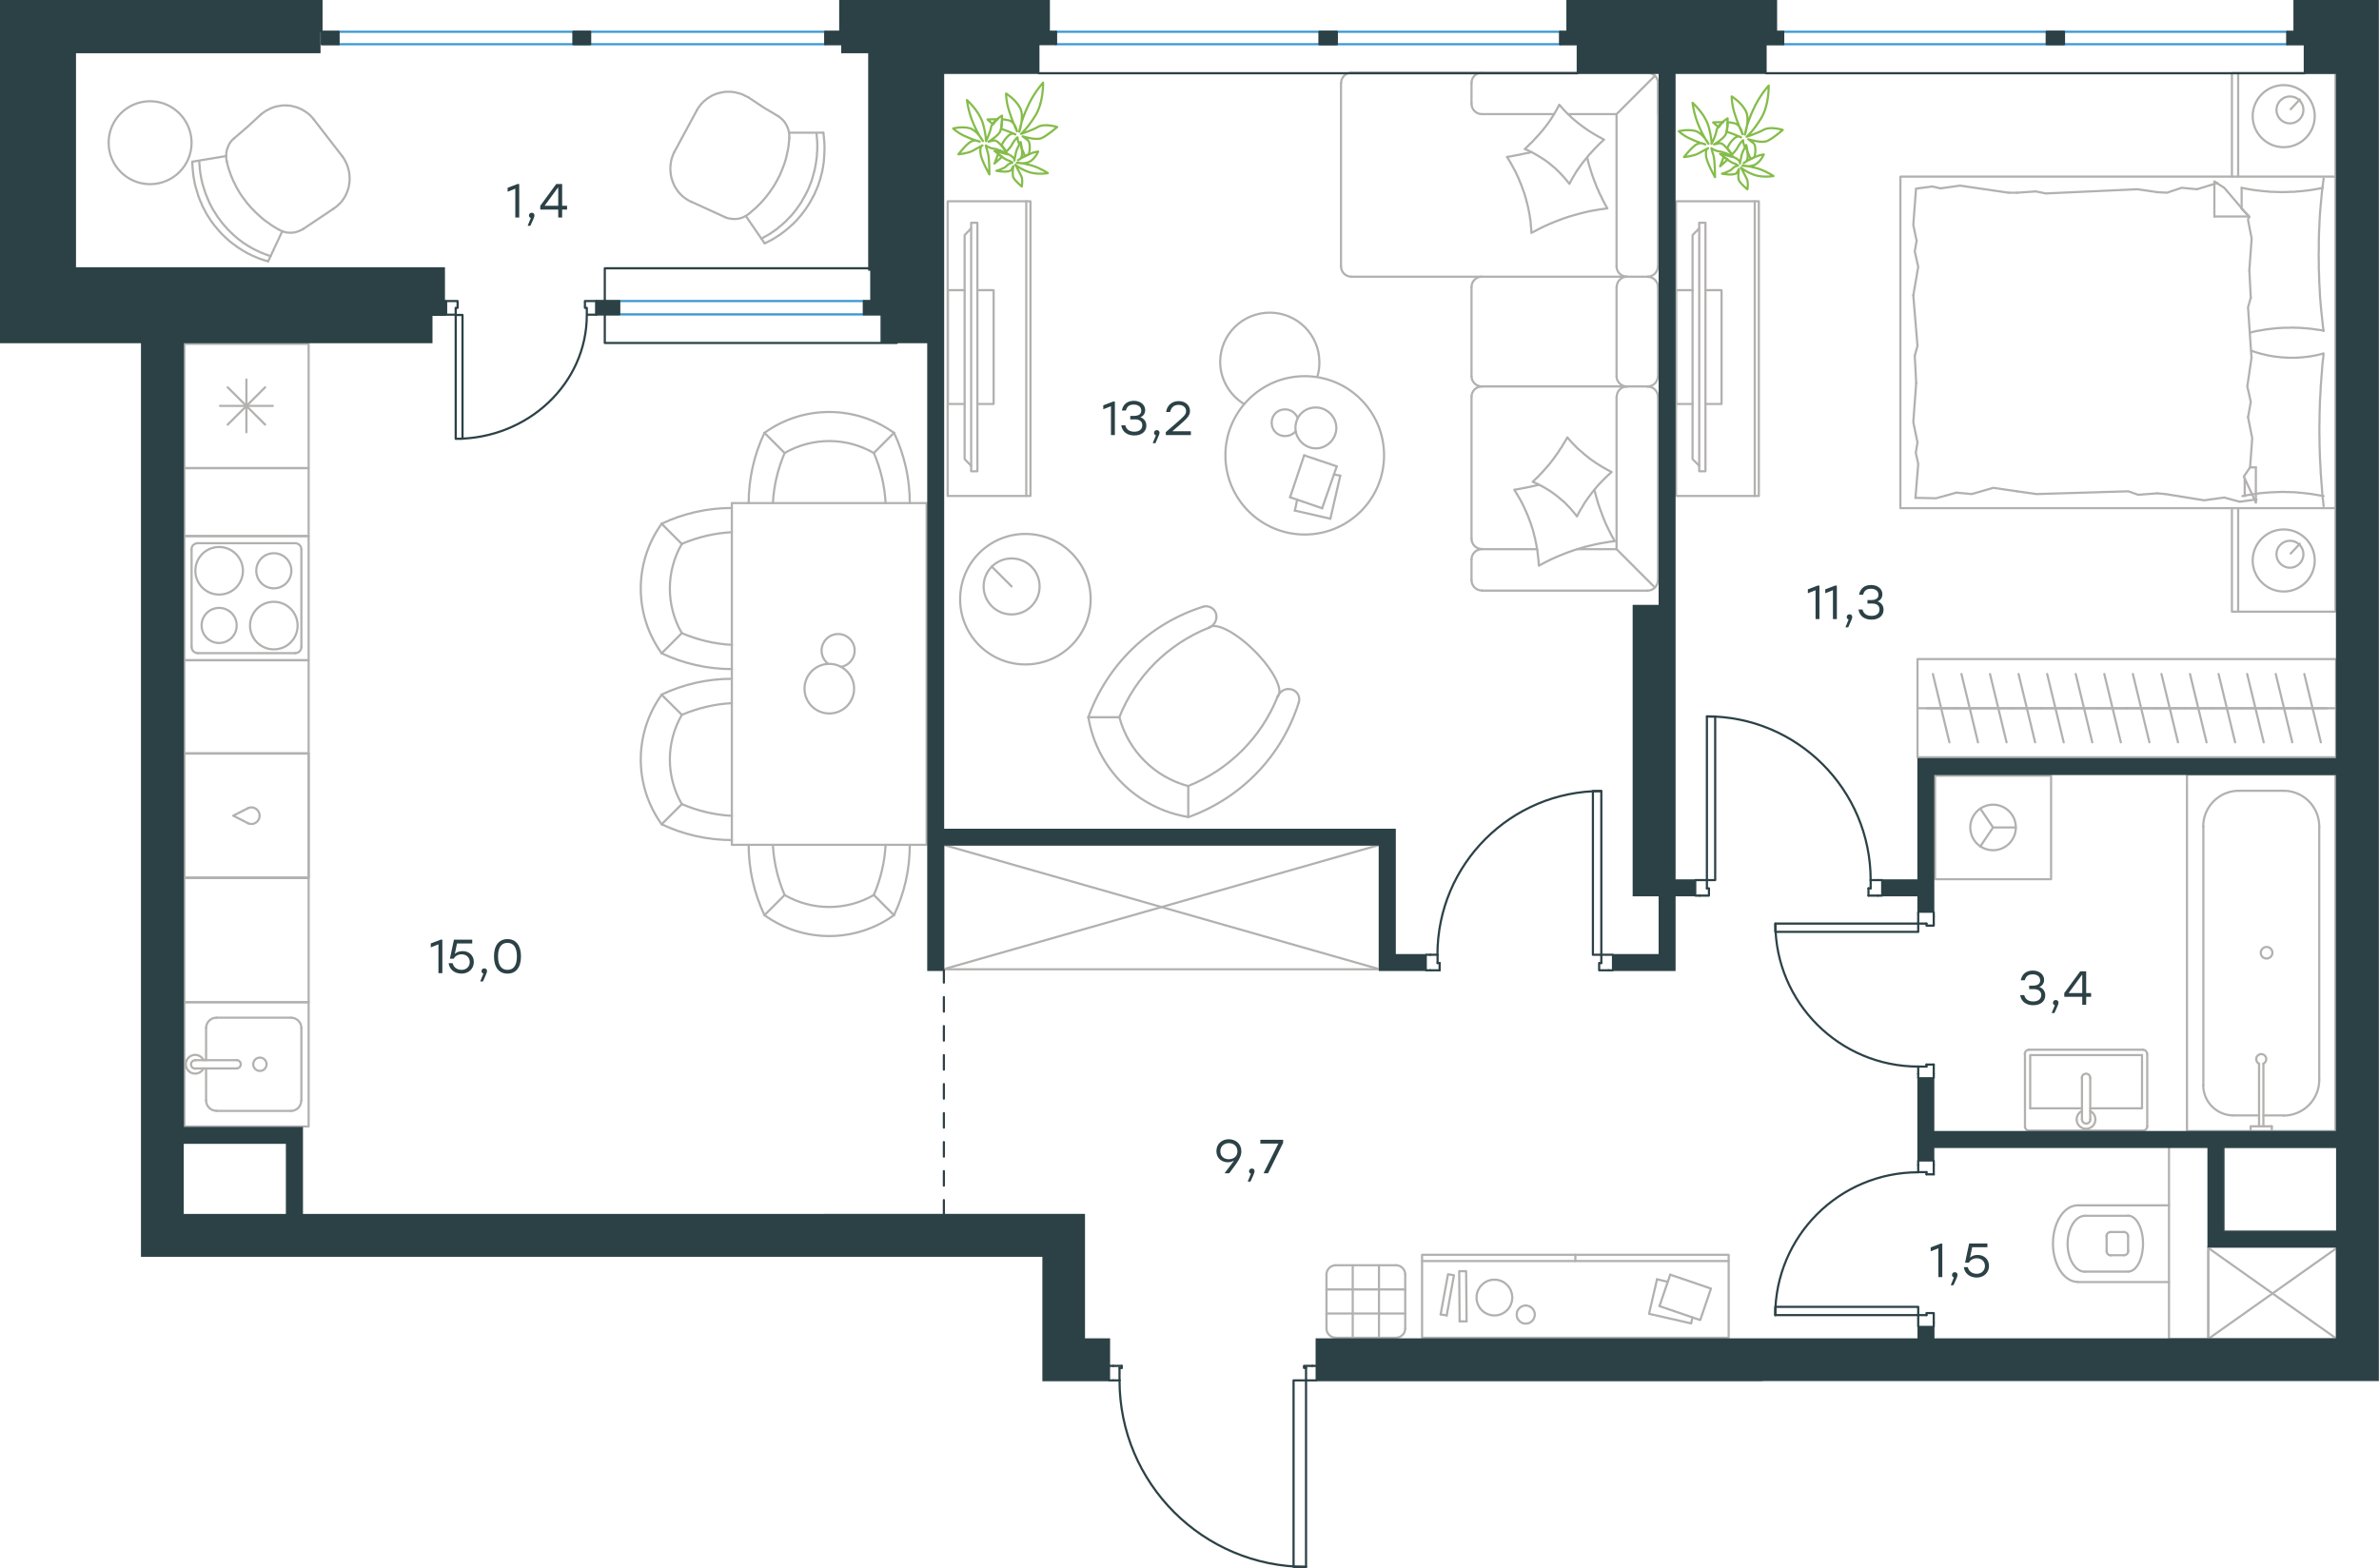 <?xml version="1.0" encoding="utf-8"?>
<!-- Generator: Adobe Illustrator 26.5.0, SVG Export Plug-In . SVG Version: 6.00 Build 0)  -->
<svg version="1.1" id="Слой_1" xmlns="http://www.w3.org/2000/svg" xmlns:xlink="http://www.w3.org/1999/xlink" x="0px" y="0px"
	 viewBox="0 0 1640.3 1081.2" style="enable-background:new 0 0 1640.3 1081.2;" xml:space="preserve">
<style type="text/css">
	.st0{fill:none;stroke:#B2B1B0;stroke-width:1.5;stroke-linecap:round;stroke-linejoin:round;stroke-miterlimit:10;}
	.st1{fill:none;stroke:#B2B1B0;stroke-width:1.5;stroke-linecap:round;stroke-linejoin:round;stroke-miterlimit:22.926;}
	.st2{fill:none;stroke:#2C4146;stroke-width:1.5;stroke-linecap:round;stroke-linejoin:round;stroke-miterlimit:10;}
	.st3{fill:none;stroke:#3996D2;stroke-width:1.5;stroke-linecap:round;stroke-linejoin:round;stroke-miterlimit:22.926;}
	.st4{fill:none;stroke:#2C4146;stroke-width:1.5;stroke-linecap:round;stroke-linejoin:round;stroke-miterlimit:22.926;}
	.st5{fill:#2C4146;}
	.st6{fill:#2C4146;stroke:#2C4146;stroke-miterlimit:10;}
	
		.st7{fill:none;stroke:#2D4146;stroke-width:1.5;stroke-linecap:round;stroke-linejoin:round;stroke-miterlimit:22.926;stroke-dasharray:10,10,0,0;}
	.st8{fill:none;stroke:#84BC4A;stroke-width:1.5;stroke-linecap:round;stroke-linejoin:round;stroke-miterlimit:22.926;}
</style>
<g>
	<line class="st0" x1="142.1" y1="708.9" x2="142.1" y2="731.1"/>
	<path class="st0" d="M179.2,729.3c-2.6,0-4.6,2.1-4.6,4.6c0,2.6,2.1,4.6,4.6,4.6c2.6,0,4.6-2.1,4.6-4.6
		C183.8,731.4,181.8,729.3,179.2,729.3z"/>
	<path class="st0" d="M163.1,736.8c1.6,0,2.9-1.3,2.9-2.9c0-1.6-1.3-2.9-2.9-2.9"/>
	<line class="st0" x1="134.6" y1="731.1" x2="163.2" y2="731.1"/>
	<path class="st0" d="M134.6,731.1c-1.6,0-2.9,1.3-2.9,2.9c0,1.6,1.3,2.9,2.9,2.9"/>
	<line class="st0" x1="134.6" y1="736.8" x2="163.2" y2="736.8"/>
	<path class="st0" d="M140.4,731.1c-1.3-2.7-4.4-4.2-7.3-3.5c-2.9,0.7-5,3.3-5,6.3c0,3,2.1,5.7,5,6.3c3,0.7,6-0.8,7.3-3.5"/>
	<path class="st0" d="M149.2,701.8c-3.9,0-7.1,3.2-7.1,7.1"/>
	<path class="st0" d="M142.1,758.9c0,3.9,3.2,7.1,7.1,7.1"/>
	<path class="st0" d="M207.8,708.9c0-3.9-3.2-7.1-7.1-7.1"/>
	<path class="st0" d="M200.6,766.1c3.9,0,7.1-3.2,7.1-7.1"/>
	<line class="st0" x1="149.2" y1="701.8" x2="200.6" y2="701.8"/>
	<line class="st0" x1="207.8" y1="708.9" x2="207.8" y2="758.9"/>
	<line class="st0" x1="200.6" y1="766.1" x2="149.2" y2="766.1"/>
	<line class="st0" x1="142.1" y1="758.9" x2="142.1" y2="736.8"/>
	<rect x="127.1" y="691.1" class="st0" width="85.7" height="85.7"/>
	<rect x="127.1" y="605.4" class="st0" width="85.7" height="85.7"/>
	<rect x="127.1" y="519.6" class="st0" width="85.7" height="85.7"/>
	<rect x="127.1" y="455.3" class="st0" width="85.7" height="64.3"/>
	<rect x="127.1" y="322.8" class="st0" width="85.7" height="46.9"/>
	<path class="st0" d="M1452.5,862.8c0,1.6,1.3,2.9,2.9,2.9"/>
	<path class="st0" d="M1455.3,849.6c-1.6,0-2.9,1.3-2.9,2.9"/>
	<path class="st0" d="M1464.5,865.6c1.6,0,2.9-1.3,2.9-2.9"/>
	<path class="st0" d="M1467.3,852.5c0-1.6-1.3-2.9-2.9-2.9"/>
	<line class="st0" x1="1464.5" y1="865.6" x2="1455.3" y2="865.6"/>
	<line class="st0" x1="1452.5" y1="862.8" x2="1452.5" y2="852.5"/>
	<line class="st0" x1="1455.3" y1="849.6" x2="1464.5" y2="849.6"/>
	<line class="st0" x1="1467.3" y1="852.5" x2="1467.3" y2="862.8"/>
	<path class="st0" d="M1467.3,876.9c5.7,0,10.3-8.6,10.3-19.3c0-10.6-4.6-19.3-10.3-19.3"/>
	<line class="st0" x1="1437.6" y1="876.9" x2="1467.3" y2="876.9"/>
	<path class="st0" d="M1437.6,838.4c-6.6,0-12,8.6-12,19.3c0,10.7,5.4,19.3,12,19.3"/>
	<line class="st0" x1="1437.6" y1="838.4" x2="1467.3" y2="838.4"/>
	<path class="st0" d="M1432.6,831.2c-9.5,0-17.1,11.8-17.1,26.4c0,14.6,7.7,26.4,17.1,26.4"/>
	<line class="st0" x1="1432.6" y1="884.1" x2="1495.5" y2="884.1"/>
	<line class="st0" x1="1432.6" y1="831.2" x2="1495.5" y2="831.2"/>
	<polyline class="st0" points="1522.6,862 1522.6,923.3 1495.5,923.3 1495.5,789.8 1522.6,789.8 	"/>
	<polyline class="st0" points="1365.4,557.6 1374.2,570.6 1365.4,583.7 	"/>
	<line class="st0" x1="1374.2" y1="570.6" x2="1389.9" y2="570.6"/>
	<path class="st0" d="M1358.5,570.6c0,8.7,7,15.7,15.7,15.7c8.7,0,15.7-7,15.7-15.7c0-8.7-7-15.7-15.7-15.7
		C1365.5,554.9,1358.5,562,1358.5,570.6z"/>
	<rect x="1334.2" y="534.9" class="st0" width="80" height="71.4"/>
	<line class="st0" x1="1540.1" y1="769.2" x2="1557.6" y2="769.2"/>
	<path class="st0" d="M1560.6,733.5c1.5-0.7,2.2-2.3,1.9-3.9c-0.4-1.6-1.7-2.7-3.4-2.7c-1.6,0-3,1.1-3.4,2.7
		c-0.3,1.6,0.4,3.2,1.9,3.9"/>
	<line class="st0" x1="1557.6" y1="776.7" x2="1557.6" y2="733.5"/>
	<line class="st0" x1="1560.6" y1="776.7" x2="1560.6" y2="733.5"/>
	<line class="st0" x1="1566.4" y1="776.7" x2="1566.4" y2="779.9"/>
	<polyline class="st0" points="1566.4,776.7 1551.8,776.7 1551.8,779.9 	"/>
	<path class="st0" d="M1562.8,661c2.2,0,4-1.8,4-4c0-2.2-1.8-4-4-4c-2.2,0-4,1.8-4,4C1558.7,659.2,1560.5,661,1562.8,661z"/>
	<path class="st0" d="M1519.1,748.3c0,11.6,9.4,20.9,20.9,20.9"/>
	<path class="st0" d="M1574.5,769.3c13.6,0,24.6-11,24.6-24.6"/>
	<path class="st0" d="M1543.7,545.3c-13.6,0-24.6,11-24.6,24.6"/>
	<path class="st0" d="M1599.1,569.9c0-13.6-11-24.6-24.6-24.6"/>
	<line class="st0" x1="1574.5" y1="769.2" x2="1560.6" y2="769.2"/>
	<line class="st0" x1="1519.2" y1="748.3" x2="1519.2" y2="569.9"/>
	<line class="st0" x1="1543.7" y1="545.3" x2="1574.5" y2="545.3"/>
	<line class="st0" x1="1599.1" y1="569.9" x2="1599.1" y2="744.7"/>
	<rect x="1507.9" y="534.1" class="st0" width="102.4" height="245.9"/>
	<line class="st0" x1="1435.5" y1="764.3" x2="1399.8" y2="764.3"/>
	<polyline class="st0" points="1441.2,764.3 1476.9,764.3 1476.9,727.6 	"/>
	<polyline class="st0" points="1476.9,727.6 1399.8,727.6 1399.8,764.3 	"/>
	<path class="st0" d="M1399,723.9c-1.6,0-2.9,1.3-2.9,2.9"/>
	<path class="st0" d="M1480.4,726.8c0-1.6-1.3-2.9-2.9-2.9"/>
	<path class="st0" d="M1396.2,776.8c0,1.6,1.3,2.9,2.9,2.9"/>
	<path class="st0" d="M1477.6,779.6c1.6,0,2.9-1.3,2.9-2.9"/>
	<path class="st0" d="M1441.2,743.3c0-1.6-1.3-2.9-2.9-2.9c-1.6,0-2.9,1.3-2.9,2.9"/>
	<line class="st0" x1="1435.5" y1="771.9" x2="1435.5" y2="743.3"/>
	<path class="st0" d="M1435.5,771.9c0,1.6,1.3,2.9,2.9,2.9c1.6,0,2.9-1.3,2.9-2.9"/>
	<line class="st0" x1="1441.2" y1="771.9" x2="1441.2" y2="743.3"/>
	<path class="st0" d="M1435.5,766.1c-2.7,1.3-4.2,4.4-3.5,7.3c0.7,3,3.3,5,6.3,5c3,0,5.7-2.1,6.3-5c0.7-2.9-0.8-6-3.5-7.3"/>
	<line class="st0" x1="1396.2" y1="776.8" x2="1396.2" y2="726.8"/>
	<line class="st0" x1="1399" y1="723.9" x2="1477.6" y2="723.9"/>
	<line class="st0" x1="1480.5" y1="726.8" x2="1480.5" y2="776.8"/>
	<line class="st0" x1="1477.6" y1="779.6" x2="1399" y2="779.6"/>
	<line class="st0" x1="650.5" y1="668.4" x2="951.2" y2="582.6"/>
	<polyline class="st0" points="951.2,582.6 951.2,668.4 650.5,582.6 	"/>
	<polyline class="st0" points="951.2,668.4 650.5,668.4 650.5,582.6 951.2,582.6 	"/>
	<polygon class="st0" points="1030.4,907.1 1029.8,907.1 1029.1,907 1028.5,907 1027.9,906.9 1027.3,906.7 1026.7,906.5 
		1026.2,906.4 1025.6,906.1 1025.1,905.9 1024.5,905.6 1024,905.3 1023.5,905 1023,904.7 1022.6,904.3 1022.1,903.9 1021.7,903.5 
		1021.3,903.1 1020.9,902.6 1020.5,902.2 1020.2,901.7 1019.9,901.2 1019.6,900.7 1019.3,900.1 1019,899.6 1018.8,899 1018.6,898.4 
		1018.5,897.9 1018.3,897.3 1018.2,896.7 1018.1,896.1 1018.1,895.4 1018.1,894.8 1018.1,894.1 1018.1,893.5 1018.2,892.9 
		1018.3,892.3 1018.5,891.7 1018.6,891.1 1018.8,890.6 1019,890 1019.3,889.4 1019.6,888.9 1019.9,888.4 1020.2,887.9 1020.5,887.4 
		1020.9,886.9 1021.3,886.5 1021.7,886.1 1022.1,885.7 1022.6,885.3 1023,884.9 1023.5,884.6 1024,884.3 1024.5,883.9 1025.1,883.7 
		1025.6,883.4 1026.2,883.2 1026.7,883 1027.3,882.9 1027.9,882.7 1028.5,882.6 1029.1,882.5 1029.8,882.5 1030.4,882.5 1031,882.5 
		1031.6,882.5 1032.3,882.6 1032.9,882.7 1033.5,882.9 1034.1,883 1034.6,883.2 1035.2,883.4 1035.7,883.7 1036.3,883.9 
		1036.8,884.3 1037.3,884.6 1037.8,884.9 1038.2,885.3 1038.7,885.7 1039.1,886.1 1039.5,886.5 1039.9,886.9 1040.2,887.4 
		1040.6,887.9 1040.9,888.4 1041.2,888.9 1041.5,889.4 1041.7,890 1041.9,890.6 1042.1,891.1 1042.3,891.7 1042.4,892.3 
		1042.5,892.9 1042.6,893.5 1042.7,894.1 1042.7,894.8 1042.7,895.4 1042.6,896.1 1042.5,896.7 1042.4,897.3 1042.3,897.9 
		1042.1,898.4 1041.9,899 1041.7,899.6 1041.5,900.1 1041.2,900.7 1040.9,901.2 1040.6,901.7 1040.2,902.2 1039.9,902.6 
		1039.5,903.1 1039.1,903.5 1038.7,903.9 1038.2,904.3 1037.8,904.7 1037.3,905 1036.8,905.3 1036.3,905.6 1035.7,905.9 
		1035.2,906.1 1034.6,906.4 1034.1,906.5 1033.5,906.7 1032.9,906.9 1032.3,907 1031.6,907 1031,907.1 	"/>
	<polygon class="st0" points="1052,912.7 1051.3,912.7 1050.7,912.6 1050.1,912.5 1049.6,912.3 1049,912 1048.5,911.7 1048,911.3 
		1047.6,910.9 1047.2,910.5 1046.8,910 1046.5,909.5 1046.2,908.9 1046,908.4 1045.9,907.8 1045.8,907.2 1045.8,906.5 1045.8,905.9 
		1045.9,905.3 1046,904.7 1046.2,904.1 1046.5,903.6 1046.8,903 1047.2,902.6 1047.6,902.1 1048,901.7 1048.5,901.4 1049,901 
		1049.6,900.8 1050.1,900.6 1050.7,900.4 1051.3,900.3 1052,900.3 1052.6,900.3 1053.2,900.4 1053.8,900.6 1054.4,900.8 1054.9,901 
		1055.5,901.4 1055.9,901.7 1056.4,902.1 1056.8,902.6 1057.1,903 1057.5,903.6 1057.7,904.1 1057.9,904.7 1058.1,905.3 
		1058.2,905.9 1058.2,906.5 1058.2,907.2 1058.1,907.8 1057.9,908.4 1057.7,908.9 1057.5,909.5 1057.1,910 1056.8,910.5 
		1056.4,910.9 1055.9,911.3 1055.5,911.7 1054.9,912 1054.4,912.3 1053.8,912.5 1053.2,912.6 1052.6,912.7 	"/>
	<polyline class="st0" points="997.5,907.1 1002.5,879.4 998.4,878.7 993.3,906.4 	"/>
	<polyline class="st0" points="1011.2,911.2 1010.9,876.6 1006.1,876.6 1006.4,911.2 	"/>
	<line class="st0" x1="1086.2" y1="869.6" x2="1086.2" y2="865.3"/>
	<line class="st0" x1="1144.2" y1="900.7" x2="1151.6" y2="879"/>
	<line class="st0" x1="993.3" y1="906.4" x2="997.5" y2="907.1"/>
	<line class="st0" x1="1142.5" y1="882.2" x2="1149.9" y2="883.9"/>
	<polyline class="st0" points="1151.6,879 1179.7,888.6 1172.3,910.3 1144.2,900.7 	"/>
	<polyline class="st0" points="1166,912.6 1137,906 1142.5,882.2 	"/>
	<line class="st0" x1="1006.4" y1="911.2" x2="1011.2" y2="911.2"/>
	<line class="st0" x1="1167" y1="908.5" x2="1166" y2="912.6"/>
	<line class="st0" x1="980.5" y1="869.6" x2="1191.9" y2="869.6"/>
	<rect x="980.5" y="865.3" class="st0" width="211.4" height="57.2"/>
	<path class="st0" d="M914.6,916.1c0,3.5,2.9,6.4,6.4,6.4"/>
	<path class="st0" d="M962.5,922.5c3.5,0,6.4-2.9,6.4-6.4"/>
	<path class="st0" d="M968.9,878.9c0-3.5-2.9-6.4-6.4-6.4"/>
	<path class="st0" d="M921,872.5c-3.5,0-6.4,2.9-6.4,6.4"/>
	<line class="st0" x1="950.8" y1="872.5" x2="950.8" y2="922.5"/>
	<line class="st0" x1="932.7" y1="872.5" x2="932.7" y2="922.5"/>
	<line class="st0" x1="914.6" y1="889.2" x2="968.9" y2="889.2"/>
	<line class="st0" x1="914.6" y1="905.8" x2="968.9" y2="905.8"/>
	<line class="st0" x1="968.9" y1="878.9" x2="968.9" y2="916.1"/>
	<line class="st0" x1="962.5" y1="922.5" x2="921.1" y2="922.5"/>
	<line class="st0" x1="914.6" y1="916.1" x2="914.6" y2="878.9"/>
	<line class="st0" x1="921.1" y1="872.5" x2="962.5" y2="872.5"/>
	<line class="st0" x1="1526.8" y1="125.7" x2="1528.8" y2="126.2"/>
	<polyline class="st0" points="1550.9,186.4 1552.5,164.5 1550,151.7 1550.5,149.3 	"/>
	<polyline class="st0" points="1551.4,322.3 1552.9,302.2 1550,287.7 	"/>
	<polyline class="st0" points="1552.4,246.7 1550,211.9 1551.9,205.2 	"/>
	<polyline class="st0" points="1550,287.7 1551.9,277.1 1549.5,266.5 1552.4,246.7 	"/>
	<line class="st0" x1="1551.9" y1="205.2" x2="1550.9" y2="186.4"/>
	<polyline class="st0" points="1545.6,129.5 1547.4,129.9 1549.1,130.2 1550.8,130.5 1552.6,130.8 1554.3,131.1 1556.1,131.3 
		1557.9,131.5 1559.6,131.7 1561.4,131.9 1563.2,132 1564.9,132.2 1566.7,132.3 1568.4,132.3 1570.2,132.4 1571.9,132.4 
		1573.6,132.5 1575.4,132.4 1577.2,132.4 1579,132.3 1580.8,132.3 1582.6,132.2 1584.3,132 1586.1,131.9 1587.8,131.7 1589.6,131.5 
		1591.3,131.3 1593,131.1 1594.8,130.8 1596.5,130.5 1598.2,130.2 1599.9,129.9 1601.6,129.5 	"/>
	<polyline class="st0" points="1602.1,123.1 1601.7,126.4 1601.3,129.6 1600.9,132.9 1600.6,136.2 1600.3,139.4 1600,142.7 
		1599.7,146 1599.5,149.2 1599.3,152.5 1599.2,155.8 1599,159.1 1598.9,162.4 1598.8,165.7 1598.8,169.1 1598.8,172.4 1598.7,175.7 
		1598.8,180.4 1598.8,185.1 1599,189.8 1599.1,194.5 1599.4,199.2 1599.6,203.9 1600,208.7 1600.4,213.4 1600.8,217.1 1601.2,220.9 
		1601.6,224.6 1602.1,228.3 	"/>
	<polyline class="st0" points="1493.1,340.7 1519.7,345 1533.6,343.1 	"/>
	<polyline class="st0" points="1533.6,343.1 1544.3,346 1554.9,344.5 1555.9,344.5 	"/>
	<line class="st0" x1="1487.3" y1="340.2" x2="1493.1" y2="340.7"/>
	<polyline class="st0" points="1390.7,338.8 1404.2,340.7 1467.5,338.8 1474.3,341.2 1487.3,340.2 	"/>
	<polyline class="st0" points="1320.7,343.3 1334.9,343.6 1348.9,339.7 	"/>
	<polyline class="st0" points="1348.9,339.7 1359.5,340.7 1374.4,336.4 1390.7,338.8 	"/>
	<polyline class="st0" points="1384.9,132.9 1351.4,128 1338,129.9 	"/>
	<polyline class="st0" points="1338,129.9 1332.3,128.6 1321.7,130 	"/>
	<line class="st0" x1="1390.7" y1="132.9" x2="1384.9" y2="132.9"/>
	<polyline class="st0" points="1487.3,132.5 1473.8,130.5 1410.5,133.4 1403.7,132 1390.7,132.9 	"/>
	<line class="st0" x1="1528.8" y1="126.2" x2="1514.8" y2="130.5"/>
	<polyline class="st0" points="1514.8,130.5 1504.2,129.5 1494.1,132.9 1487.3,132.5 	"/>
	<polyline class="st0" points="1602.1,227.9 1596.7,227.2 1594,226.8 1591.3,226.5 1588.7,226.3 1586,226.1 1583.4,226 1582.2,226 
		1580.9,225.9 1579,226 1577.2,226 1575.4,226 1573.6,226.1 1571.8,226.2 1570,226.3 1568.2,226.5 1566.4,226.7 1564.7,226.9 
		1562.9,227.1 1561.1,227.4 1559.4,227.7 1557.6,228 1555.8,228.3 1554.1,228.7 1552.3,229.1 1551.4,229.3 	"/>
	<polyline class="st0" points="1602.1,342.1 1600.4,341.8 1598.7,341.5 1596.9,341.2 1595.2,340.9 1593.4,340.6 1591.6,340.4 
		1589.9,340.2 1588.1,340 1586.3,339.8 1584.6,339.7 1582.8,339.5 1581.1,339.4 1579.3,339.4 1577.6,339.3 1575.9,339.3 
		1574.1,339.2 1571.3,339.3 1568.5,339.4 1565.8,339.5 1563.1,339.7 1560.4,339.9 1557.7,340.2 1555,340.6 1552.3,341 1549.2,341.5 
		1546.1,342.1 	"/>
	<polyline class="st0" points="1552.1,241.8 1553.9,242.4 1555.6,243 1557.4,243.5 1559.1,244 1560.9,244.4 1562.6,244.8 
		1564.3,245.2 1566.1,245.5 1567.8,245.8 1569.5,246 1571.3,246.2 1573,246.4 1574.8,246.5 1576.7,246.6 1578.5,246.7 1580.4,246.7 
		1581.8,246.7 1583.1,246.7 1584.5,246.6 1585.8,246.5 1587.2,246.4 1588.5,246.3 1589.9,246.1 1591.2,246 1592.5,245.8 
		1593.8,245.6 1595.2,245.3 1596.5,245.1 1597.8,244.8 1599.1,244.5 1600.4,244.2 1601.6,243.8 	"/>
	<polyline class="st0" points="1602.1,243.8 1601.8,247.1 1601.4,250.3 1601.1,253.6 1600.9,256.8 1600.6,260.1 1600.4,263.4 
		1600.1,266.7 1600,269.9 1599.8,273.2 1599.6,276.5 1599.5,279.8 1599.4,283.1 1599.3,286.4 1599.3,289.8 1599.2,293.1 
		1599.2,296.4 1599.2,299.7 1599.3,303 1599.3,306.3 1599.4,309.5 1599.5,312.8 1599.6,316.1 1599.8,319.4 1600,322.7 1600.1,326.1 
		1600.4,329.4 1600.6,332.6 1600.9,335.9 1601.1,339.2 1601.4,342.5 1601.8,345.8 1602.1,349 	"/>
	<polyline class="st0" points="1321.2,264.1 1319.2,291.1 1322.1,305.1 	"/>
	<polyline class="st0" points="1322.1,305.1 1320.9,312.2 1322.6,319.9 1320.7,343.3 	"/>
	<polyline class="st0" points="1321.1,130 1319.2,155.1 1321.5,166.1 	"/>
	<polyline class="st0" points="1319.2,203.7 1322.1,238.5 1320.2,245.3 	"/>
	<polyline class="st0" points="1321.5,166.1 1320.2,173.3 1322.6,184 1319.2,203.7 	"/>
	<line class="st0" x1="1320.2" y1="245.3" x2="1321.2" y2="264.1"/>
	<line class="st0" x1="1555.4" y1="346.5" x2="1555.4" y2="322.3"/>
	<polyline class="st0" points="1550.9,149.8 1533.6,129.5 1526.8,125.2 	"/>
	<line class="st0" x1="1551.4" y1="322.3" x2="1555.4" y2="322.3"/>
	<line class="st0" x1="1545.6" y1="129.5" x2="1545.6" y2="143.6"/>
	<polyline class="st0" points="1555.4,346.5 1547.1,328.6 1551.4,322.3 	"/>
	<line class="st0" x1="1526.8" y1="125.2" x2="1526.8" y2="149.3"/>
	<polyline class="st0" points="1545.6,144 1550.9,149.3 1526.8,149.3 	"/>
	<line class="st0" x1="1547.7" y1="329.9" x2="1547.7" y2="342.1"/>
	<line class="st0" x1="1579.4" y1="75.3" x2="1585.7" y2="68.6"/>
	<path class="st0" d="M1578.9,66.5c-5.1,0-9.3,4.2-9.3,9.3c0,5.1,4.2,9.3,9.3,9.3c5.1,0,9.3-4.2,9.3-9.3
		C1588.2,70.6,1584.1,66.5,1578.9,66.5z"/>
	<path class="st0" d="M1574.6,58.7c-11.8,0-21.4,9.6-21.4,21.4c0,11.8,9.6,21.4,21.4,21.4c11.8,0,21.4-9.6,21.4-21.4
		C1596,68.3,1586.4,58.7,1574.6,58.7z"/>
	<line class="st0" x1="1579.4" y1="381.7" x2="1585.7" y2="375"/>
	<path class="st0" d="M1578.9,372.9c-5.1,0-9.3,4.2-9.3,9.3c0,5.1,4.2,9.3,9.3,9.3c5.1,0,9.3-4.2,9.3-9.3
		C1588.2,377.1,1584.1,372.9,1578.9,372.9z"/>
	<path class="st0" d="M1574.6,365.1c-11.8,0-21.4,9.6-21.4,21.4s9.6,21.4,21.4,21.4c11.8,0,21.4-9.6,21.4-21.4
		S1586.4,365.1,1574.6,365.1z"/>
	<line class="st0" x1="1543.2" y1="121.8" x2="1543.2" y2="50.4"/>
	<line class="st0" x1="1543.2" y1="421.8" x2="1543.2" y2="350.4"/>
	<polyline class="st0" points="1610.3,121.8 1610.3,50.4 1538.9,50.4 1538.9,121.8 	"/>
	<polyline class="st0" points="1610.3,350.4 1610.3,421.8 1538.9,421.8 1538.9,350.4 	"/>
	<rect x="1310.3" y="121.8" class="st0" width="300" height="228.6"/>
	<line class="st0" x1="1328.6" y1="488.4" x2="1348.3" y2="488.4"/>
	<line class="st0" x1="1344.1" y1="511.9" x2="1332.7" y2="464.8"/>
	<line class="st0" x1="1348.3" y1="488.4" x2="1368" y2="488.4"/>
	<line class="st0" x1="1363.8" y1="511.9" x2="1352.4" y2="464.8"/>
	<line class="st0" x1="1368" y1="488.4" x2="1387.7" y2="488.4"/>
	<line class="st0" x1="1383.5" y1="511.9" x2="1372.1" y2="464.8"/>
	<line class="st0" x1="1387.7" y1="488.4" x2="1407.3" y2="488.4"/>
	<line class="st0" x1="1403.2" y1="511.9" x2="1391.8" y2="464.8"/>
	<line class="st0" x1="1407.3" y1="488.4" x2="1427.1" y2="488.4"/>
	<line class="st0" x1="1422.9" y1="511.9" x2="1411.5" y2="464.8"/>
	<line class="st0" x1="1427.1" y1="488.4" x2="1446.7" y2="488.4"/>
	<line class="st0" x1="1442.6" y1="511.9" x2="1431.2" y2="464.8"/>
	<line class="st0" x1="1446.7" y1="488.4" x2="1466.5" y2="488.4"/>
	<line class="st0" x1="1462.3" y1="511.9" x2="1450.9" y2="464.8"/>
	<line class="st0" x1="1466.5" y1="488.4" x2="1486.1" y2="488.4"/>
	<line class="st0" x1="1482" y1="511.9" x2="1470.6" y2="464.8"/>
	<line class="st0" x1="1322.1" y1="488.4" x2="1610.8" y2="488.4"/>
	<line class="st0" x1="1486.1" y1="488.4" x2="1505.9" y2="488.4"/>
	<line class="st0" x1="1501.7" y1="511.9" x2="1490.3" y2="464.8"/>
	<line class="st0" x1="1505.9" y1="488.4" x2="1525.5" y2="488.4"/>
	<line class="st0" x1="1521.4" y1="511.9" x2="1510" y2="464.8"/>
	<line class="st0" x1="1525.5" y1="488.4" x2="1545.3" y2="488.4"/>
	<line class="st0" x1="1541.1" y1="511.9" x2="1529.7" y2="464.8"/>
	<line class="st0" x1="1545.3" y1="488.4" x2="1564.9" y2="488.4"/>
	<line class="st0" x1="1560.8" y1="511.9" x2="1549.4" y2="464.8"/>
	<line class="st0" x1="1564.9" y1="488.4" x2="1584.6" y2="488.4"/>
	<line class="st0" x1="1580.5" y1="511.9" x2="1569.1" y2="464.8"/>
	<line class="st0" x1="1584.6" y1="488.4" x2="1604.3" y2="488.4"/>
	<line class="st0" x1="1600.2" y1="511.9" x2="1588.8" y2="464.8"/>
	<rect x="1322.1" y="454.5" class="st0" width="288.6" height="67.7"/>
	<line class="st0" x1="1155.6" y1="278.6" x2="1167" y2="278.6"/>
	<line class="st0" x1="1155.6" y1="200.1" x2="1167" y2="200.1"/>
	<polyline class="st0" points="1171.6,157.5 1167,162.1 1167,316.6 1171.6,321.2 	"/>
	<rect x="1171.6" y="153.6" class="st0" width="4.3" height="171.4"/>
	<polyline class="st0" points="1175.9,200.1 1187,200.1 1187,278.6 1175.9,278.6 	"/>
	<line class="st0" x1="1155.6" y1="278.6" x2="1155.6" y2="200.1"/>
	<line class="st0" x1="1209.9" y1="138.8" x2="1209.9" y2="342"/>
	<rect x="1155.6" y="138.8" class="st0" width="57.1" height="203.2"/>
	<line class="st0" x1="1114.6" y1="78.7" x2="1081.1" y2="78.7"/>
	<line class="st0" x1="1059.8" y1="378.7" x2="1021.8" y2="378.7"/>
	<polygon class="st0" points="1051.3,102.8 1052.4,103.2 1053.5,103.7 1055.8,104.8 1058,106 1060.1,107.2 1062.2,108.5 
		1064.3,109.8 1066.3,111.2 1068.3,112.7 1070.2,114.3 1072.1,115.9 1073.9,117.6 1075.6,119.3 1077.3,121.1 1079,123 1080.6,124.9 
		1082.1,126.8 1083.2,124.7 1084.4,122.5 1085.7,120.4 1086.9,118.3 1088.3,116.3 1089.7,114.3 1091.1,112.4 1092.6,110.5 
		1094.2,108.6 1095.7,106.7 1097.4,104.9 1099,103.1 1100.7,101.4 1102.4,99.6 1104.2,97.9 1106,96.3 1103.8,95.1 1101.6,93.9 
		1099.5,92.7 1097.4,91.4 1095.3,90.1 1093.3,88.7 1091.3,87.3 1089.3,85.8 1087.4,84.3 1085.5,82.7 1083.6,81.1 1081.9,79.4 
		1080.1,77.7 1078.4,75.9 1076.8,74.1 1075.1,72.2 1074,74.4 1072.8,76.5 1071.6,78.6 1070.3,80.7 1069,82.7 1067.6,84.7 
		1066.1,86.7 1064.6,88.6 1063.1,90.5 1061.5,92.3 1059.9,94.1 1058.2,95.9 1056.6,97.7 1054.8,99.4 1053.1,101.1 	"/>
	<polyline class="st0" points="1055.9,104.9 1053.9,105.4 1051.7,105.8 1047.5,106.7 1045.3,107.1 1043.2,107.5 1041.1,107.9 
		1039,108.2 1040,109.7 1040.9,111.2 1041.8,112.7 1042.6,114.2 1043.5,115.8 1044.3,117.3 1045.1,118.8 1045.8,120.4 1046.6,122 
		1047.3,123.6 1047.9,125.2 1048.6,126.8 1049.2,128.4 1049.8,130 1050.4,131.7 1051,133.3 1051.5,135 1052,136.6 1052.4,138.3 
		1052.9,140 1053.3,141.7 1053.7,143.4 1054,145.1 1054.4,146.8 1054.7,148.5 1054.9,150.2 1055.2,151.9 1055.4,153.7 1055.5,155.4 
		1055.7,157.1 1055.8,158.9 1055.9,160.6 1059,159 1062,157.4 1065.1,155.9 1068.3,154.5 1071.4,153.2 1074.7,151.9 1077.9,150.7 
		1081.1,149.6 1084.5,148.6 1087.8,147.7 1091.1,146.8 1092.8,146.4 1094.5,146 1096.2,145.6 1097.9,145.3 1099.6,145 1101.4,144.7 
		1103.1,144.4 1104.8,144.2 1106.6,143.9 1108.3,143.7 1107.1,141.7 1106,139.6 1104.9,137.5 1103.9,135.3 1102.8,133.2 1101.9,131 
		1100.9,128.9 1100.1,126.7 1099.2,124.5 1098.4,122.3 1097.6,120 1096.9,117.8 1096.2,115.5 1095.5,113.2 1094.9,111 1094.4,108.7 
			"/>
	<polyline class="st0" points="1061,334.3 1058.9,334.8 1056.8,335.3 1052.5,336.2 1050.4,336.6 1048.3,337 1046.2,337.4 
		1044.1,337.7 1045,339.2 1045.9,340.7 1046.8,342.2 1047.7,343.7 1048.5,345.2 1049.4,346.8 1050.1,348.3 1050.9,349.9 
		1051.6,351.5 1052.3,353 1053,354.6 1053.7,356.3 1054.3,357.9 1054.9,359.5 1055.5,361.1 1056,362.8 1056.6,364.4 1057.1,366.1 
		1057.5,367.8 1057.9,369.5 1058.4,371.2 1058.7,372.9 1059.1,374.6 1059.4,376.3 1059.7,378 1060,379.7 1060.2,381.4 1060.4,383.1 
		1060.6,384.9 1060.8,386.6 1060.9,388.4 1061,390.1 1064,388.5 1067.1,386.9 1070.2,385.4 1073.3,384 1076.5,382.7 1079.7,381.4 
		1083,380.2 1086.2,379.1 1089.5,378.1 1092.9,377.1 1096.2,376.3 1097.9,375.9 1099.6,375.5 1101.3,375.1 1103,374.8 1104.7,374.5 
		1106.4,374.2 1108.2,373.9 1109.9,373.6 1111.6,373.4 1113.4,373.2 1112.2,371.1 1111,369 1110,366.9 1108.9,364.8 1107.9,362.7 
		1106.9,360.5 1106,358.3 1105.1,356.1 1104.3,353.9 1103.5,351.7 1102.7,349.5 1101.9,347.2 1101.3,345 1100.6,342.7 1100,340.4 
		1099.4,338.2 	"/>
	<polygon class="st0" points="1056.8,332.2 1057.9,332.7 1059,333.2 1061.2,334.3 1063.4,335.4 1065.5,336.6 1067.6,337.9 
		1069.7,339.2 1071.7,340.7 1073.6,342.1 1075.5,343.7 1077.4,345.3 1079.2,346.9 1080.9,348.7 1082.6,350.4 1084.2,352.3 
		1085.8,354.2 1087.3,356.1 1088.4,353.9 1089.6,351.8 1090.9,349.7 1092.1,347.6 1093.4,345.6 1094.8,343.6 1096.3,341.6 
		1097.7,339.7 1099.2,337.8 1100.8,335.9 1102.4,334.1 1104.1,332.3 1105.8,330.6 1107.6,328.8 1109.4,327.1 1111.2,325.5 
		1109.1,324.4 1106.9,323.2 1104.8,322 1102.7,320.7 1100.6,319.4 1098.6,318 1096.6,316.6 1094.7,315.1 1092.8,313.6 1091,312 
		1089.1,310.4 1087.3,308.8 1085.6,307 1083.9,305.3 1082.3,303.5 1080.7,301.6 1079.5,303.7 1078.2,305.8 1077,307.9 1075.6,309.9 
		1074.3,312 1072.9,313.9 1071.5,315.9 1070,317.9 1068.5,319.8 1066.9,321.7 1065.3,323.5 1063.7,325.3 1062,327.1 1060.3,328.9 
		1058.5,330.6 	"/>
	<line class="st0" x1="1114.6" y1="378.7" x2="1140.9" y2="405"/>
	<polyline class="st0" points="1114.6,183.7 1114.6,78.7 1141.1,52.2 	"/>
	<line class="st0" x1="1114.6" y1="259.4" x2="1114.6" y2="198"/>
	<line class="st0" x1="1114.6" y1="378.7" x2="1114.6" y2="273.7"/>
	<path class="st0" d="M1114.6,183.7c0,3.9,3.2,7.1,7.1,7.1"/>
	<path class="st0" d="M1121.8,190.8c-3.9,0-7.1,3.2-7.1,7.1"/>
	<path class="st0" d="M1114.6,259.4c0,3.9,3.2,7.1,7.1,7.1"/>
	<path class="st0" d="M1121.8,266.5c-3.9,0-7.1,3.2-7.1,7.1"/>
	<line class="st0" x1="924.6" y1="183.7" x2="924.6" y2="57.3"/>
	<line class="st0" x1="1136" y1="190.8" x2="931.8" y2="190.8"/>
	<line class="st0" x1="1021.8" y1="266.5" x2="1136" y2="266.5"/>
	<line class="st0" x1="1143.2" y1="183.7" x2="1143.2" y2="57.3"/>
	<line class="st0" x1="1143.2" y1="259.4" x2="1143.2" y2="198"/>
	<line class="st0" x1="1014.6" y1="259.4" x2="1014.6" y2="198"/>
	<line class="st0" x1="1014.6" y1="371.5" x2="1014.6" y2="273.7"/>
	<path class="st0" d="M1136,190.8c3.9,0,7.1-3.2,7.1-7.1"/>
	<path class="st0" d="M1143.2,198c0-3.9-3.2-7.1-7.1-7.1"/>
	<path class="st0" d="M1136,266.5c3.9,0,7.1-3.2,7.1-7.1"/>
	<path class="st0" d="M1143.2,273.7c0-3.9-3.2-7.1-7.1-7.1"/>
	<path class="st0" d="M1021.7,190.8c-3.9,0-7.1,3.2-7.1,7.1"/>
	<path class="st0" d="M931.8,50.1c-3.9,0-7.1,3.2-7.1,7.1"/>
	<path class="st0" d="M924.6,183.7c0,3.9,3.2,7.1,7.1,7.1"/>
	<path class="st0" d="M1014.6,259.4c0,3.9,3.2,7.1,7.1,7.1"/>
	<path class="st0" d="M1021.7,266.5c-3.9,0-7.1,3.2-7.1,7.1"/>
	<path class="st0" d="M1014.6,371.5c0,3.9,3.2,7.1,7.1,7.1"/>
	<path class="st0" d="M1143.2,57.3c0-3.9-3.2-7.1-7.1-7.1"/>
	<path class="st0" d="M1021.7,50.1c-3.9,0-7.1,3.2-7.1,7.1"/>
	<path class="st0" d="M1014.6,71.6c0,3.9,3.2,7.1,7.1,7.1"/>
	<path class="st0" d="M1136,407.3c3.9,0,7.1-3.2,7.1-7.1"/>
	<path class="st0" d="M1014.6,400.1c0,3.9,3.2,7.1,7.1,7.1"/>
	<path class="st0" d="M1021.7,378.7c-3.9,0-7.1,3.2-7.1,7.1"/>
	<line class="st0" x1="931.8" y1="50.1" x2="1136" y2="50.1"/>
	<line class="st0" x1="1143.2" y1="57.3" x2="1143.2" y2="78.7"/>
	<line class="st0" x1="1071.5" y1="78.7" x2="1021.8" y2="78.7"/>
	<line class="st0" x1="1014.6" y1="71.5" x2="1014.6" y2="57.3"/>
	<line class="st0" x1="1021.8" y1="407.3" x2="1136" y2="407.3"/>
	<line class="st0" x1="1143.2" y1="400.1" x2="1143.2" y2="273.7"/>
	<line class="st0" x1="1114.6" y1="378.7" x2="1087.6" y2="378.7"/>
	<line class="st0" x1="1014.6" y1="385.8" x2="1014.6" y2="400.1"/>
	<line class="st0" x1="653.6" y1="278.6" x2="665.1" y2="278.6"/>
	<line class="st0" x1="653.6" y1="200.1" x2="665.1" y2="200.1"/>
	<polyline class="st0" points="669.6,157.5 665.1,162.1 665.1,316.6 669.6,321.2 	"/>
	<rect x="669.6" y="153.6" class="st0" width="4.3" height="171.4"/>
	<polyline class="st0" points="673.9,200.1 685.1,200.1 685.1,278.6 673.9,278.6 	"/>
	<line class="st0" x1="653.6" y1="278.6" x2="653.6" y2="200.1"/>
	<line class="st0" x1="707.6" y1="138.8" x2="707.6" y2="342"/>
	<rect x="653.4" y="138.8" class="st0" width="57.1" height="203.2"/>
	<path class="st0" d="M880.9,480.4c4.3-4.3-2.8-18.4-15.9-31.5c-13.1-13.1-27.2-20.2-31.5-16"/>
	<path class="st0" d="M895.5,484.4c0.7-2.3,0.2-4.8-1.3-6.6c-1.5-1.9-3.9-2.8-6.2-2.6"/>
	<path class="st0" d="M887.9,475.1c-3.1,0.3-5.9,2.4-7,5.3"/>
	<path class="st0" d="M819.3,563.5c36.4-13,64.6-42.2,76.2-79.1"/>
	<path class="st0" d="M838.7,425.9c0.2-2.4-0.7-4.7-2.6-6.2c-1.9-1.5-4.4-2-6.6-1.3"/>
	<path class="st0" d="M833.4,433c2.9-1.2,5-3.9,5.3-7"/>
	<path class="st0" d="M829.5,418.4c-36.8,11.6-66.1,39.8-79.1,76.2"/>
	<path class="st0" d="M750.4,494.5c5.8,35.4,33.5,63.1,68.9,68.9"/>
	<line class="st0" x1="771.8" y1="494.6" x2="750.4" y2="494.6"/>
	<line class="st0" x1="819.3" y1="542" x2="819.3" y2="563.5"/>
	<path class="st0" d="M771.8,494.6c6.2,23.2,24.3,41.3,47.5,47.5"/>
	<path class="st0" d="M819.3,542c28.1-11.2,50.4-33.5,61.6-61.6"/>
	<path class="st0" d="M833.4,432.9c-28.1,11.2-50.4,33.5-61.6,61.6"/>
	<line class="st0" x1="697.5" y1="404.4" x2="683.8" y2="390.7"/>
	<path class="st0" d="M697.5,423.7c10.6,0,19.3-8.6,19.3-19.3c0-10.7-8.6-19.3-19.3-19.3c-10.7,0-19.3,8.6-19.3,19.3
		C678.2,415,686.8,423.7,697.5,423.7z"/>
	<path class="st0" d="M707,458.2c24.8,0,45-20.1,45-45c0-24.8-20.1-45-45-45c-24.9,0-45,20.1-45,45C662,438.1,682.2,458.2,707,458.2
		z"/>
	<path class="st0" d="M504.6,468.1c-16.8,0-33.3,3.7-48.5,10.9"/>
	<path class="st0" d="M456.2,568.4c15.1,7.2,31.7,10.9,48.5,10.9"/>
	<path class="st0" d="M456.2,479.1c-19.2,26.7-19.2,62.6,0,89.3"/>
	<line class="st0" x1="470.1" y1="554.5" x2="456.2" y2="568.4"/>
	<line class="st0" x1="470.1" y1="492.9" x2="456.2" y2="479.1"/>
	<path class="st0" d="M470.1,493c-11,19-11,42.5,0,61.5"/>
	<path class="st0" d="M504.6,484.9c-11.9,0.6-23.6,3.4-34.6,8.1"/>
	<path class="st0" d="M470.1,554.5c11,4.7,22.7,7.5,34.6,8.1"/>
	<path class="st0" d="M456.2,450.5c15.1,7.2,31.7,10.9,48.5,10.9"/>
	<path class="st0" d="M504.6,350.3c-16.8,0-33.3,3.7-48.5,10.9"/>
	<path class="st0" d="M456.2,361.2c-19.2,26.7-19.2,62.6,0,89.3"/>
	<line class="st0" x1="470.1" y1="375.1" x2="456.2" y2="361.2"/>
	<line class="st0" x1="470.1" y1="436.6" x2="456.2" y2="450.5"/>
	<path class="st0" d="M470.1,375.1c-11,19-11,42.5,0,61.5"/>
	<path class="st0" d="M470.1,436.6c11,4.7,22.7,7.5,34.6,8.1"/>
	<path class="st0" d="M504.6,367c-11.9,0.6-23.6,3.4-34.6,8.1"/>
	<path class="st0" d="M627.3,346.9c0-16.8-3.7-33.3-10.9-48.5"/>
	<path class="st0" d="M527.1,298.5c-7.2,15.1-10.9,31.7-10.9,48.5"/>
	<path class="st0" d="M616.4,298.5c-26.7-19.2-62.7-19.2-89.3,0"/>
	<line class="st0" x1="541" y1="312.4" x2="527.1" y2="298.5"/>
	<line class="st0" x1="602.5" y1="312.4" x2="616.4" y2="298.5"/>
	<path class="st0" d="M602.5,312.4c-19-11-42.5-11-61.5,0"/>
	<path class="st0" d="M610.6,346.9c-0.6-11.9-3.4-23.6-8.1-34.6"/>
	<path class="st0" d="M541,312.4c-4.7,11-7.5,22.7-8.1,34.6"/>
	<path class="st0" d="M616.4,631.1c7.2-15.1,10.9-31.7,10.9-48.5"/>
	<path class="st0" d="M516.2,582.6c0,16.8,3.7,33.3,10.9,48.5"/>
	<path class="st0" d="M527.1,631.1c26.7,19.2,62.6,19.2,89.3,0"/>
	<line class="st0" x1="541" y1="617.2" x2="527.1" y2="631.1"/>
	<line class="st0" x1="602.5" y1="617.2" x2="616.4" y2="631.1"/>
	<path class="st0" d="M541,617.2c19,11,42.5,11,61.5,0"/>
	<path class="st0" d="M602.5,617.2c4.7-11,7.5-22.7,8.1-34.6"/>
	<path class="st0" d="M532.9,582.6c0.6,11.9,3.4,23.6,8.1,34.6"/>
	<path class="st0" d="M579.8,459.9c5.4-0.9,9.3-5.5,9.5-10.9c0.2-5.4-3.5-10.2-8.8-11.5c-5.3-1.2-10.7,1.4-13,6.4
		c-2.3,4.9-0.7,10.8,3.7,14"/>
	<path class="st0" d="M571.8,457.8c-9.5,0-17.1,7.7-17.1,17.1c0,9.5,7.7,17.1,17.1,17.1c9.5,0,17.1-7.7,17.1-17.1
		C588.9,465.5,581.2,457.8,571.8,457.8z"/>
	<rect x="504.6" y="346.9" class="st0" width="134.3" height="235.7"/>
	<polyline class="st0" points="499.6,149.6 500.7,150.1 501.8,150.4 502.9,150.7 504,150.8 505.2,151 506.3,151 507.4,151 
		508.5,150.9 509.5,150.7 510.6,150.5 511.6,150.1 512.7,149.7 513.6,149.2 514.6,148.7 515.6,148 516,147.7 516.5,147.3 	"/>
	<polyline class="st0" points="544.2,95.4 544.2,94.2 544.2,93 544.1,91.9 543.9,90.8 543.6,89.7 543.3,88.6 542.9,87.6 542.4,86.6 
		541.9,85.6 541.3,84.7 540.7,83.8 540,83 539.2,82.2 538.4,81.5 537.6,80.8 536.7,80.2 	"/>
	<polyline class="st0" points="515.8,67 513.6,66 512.5,65.4 511.3,64.9 510.1,64.5 509,64.2 507.8,63.9 506.6,63.6 505.4,63.5 
		504.2,63.3 503,63.3 501.9,63.3 500.7,63.3 499.5,63.4 498.3,63.6 497.2,63.8 496,64.1 494.9,64.4 493.8,64.7 492.7,65.2 
		491.6,65.6 490.5,66.2 489.5,66.8 488.5,67.4 487.5,68.1 486.6,68.8 485.7,69.5 484.8,70.4 484,71.2 483.2,72.1 482.4,73.1 
		481.7,74.1 481,75.1 480.4,76.2 	"/>
	<polyline class="st0" points="527.2,167.8 528.6,167.2 529.9,166.5 531.3,165.8 532.6,165.1 533.9,164.3 535.2,163.5 536.4,162.7 
		537.7,161.9 538.9,161 540.1,160.1 541.3,159.2 542.4,158.3 543.6,157.3 544.7,156.3 545.8,155.3 546.9,154.3 548,153.2 549,152.2 
		550,151.1 551,149.9 552,148.8 552.9,147.6 553.8,146.5 554.7,145.2 555.6,144.1 556.4,142.8 557.2,141.6 558,140.3 558.8,139 
		559.5,137.7 560.2,136.4 560.9,135.1 561.7,133.6 562.3,132.1 563,130.6 563.6,129.1 564.2,127.6 564.7,126 565.2,124.5 
		565.7,122.9 566.1,121.3 566.5,119.8 566.9,118.2 567.2,116.6 567.5,115 567.7,113.3 568,111.7 568.1,110.1 568.3,107.8 
		568.4,105.5 568.5,103.2 568.5,100.9 568.4,98.5 568.2,96.2 568,93.9 567.7,91.5 	"/>
	<polyline class="st0" points="516.9,147 518.4,145.7 519.9,144.4 521.4,143.1 522.8,141.7 524.2,140.3 525.6,138.8 526.9,137.3 
		528.2,135.8 529.4,134.2 530.6,132.6 531.7,131 532.9,129.3 533.9,127.7 534.9,126 535.9,124.2 536.8,122.4 537.6,121 538.2,119.4 
		538.9,117.9 539.5,116.4 540.1,114.8 540.7,113.3 541.2,111.7 541.7,110.1 542.2,108.2 542.6,106.3 543,104.4 543.4,102.5 
		543.7,100.6 543.9,98.7 544.1,96.8 544.2,94.8 	"/>
	<polyline class="st0" points="524.9,164.5 526.2,163.9 527.4,163.2 528.7,162.5 529.9,161.8 531.1,161.1 532.2,160.3 533.4,159.5 
		534.5,158.7 535.7,157.9 536.7,157 537.8,156.1 538.9,155.2 539.9,154.3 540.9,153.4 542,152.4 542.9,151.4 543.9,150.4 
		544.9,149.4 545.8,148.4 546.7,147.3 547.6,146.3 548.4,145.2 549.3,144 550.1,142.9 550.9,141.8 551.7,140.6 552.5,139.4 
		553.2,138.2 553.9,136.9 554.6,135.7 555.3,134.4 556,133.1 556.6,131.8 557.3,130.4 557.9,129 558.4,127.6 559,126.2 559.5,124.8 
		560,123.3 560.4,121.9 560.8,120.5 561.2,119 561.6,117.5 561.9,116.1 562.2,114.6 562.5,113.1 562.7,111.6 562.9,110.1 
		563.2,107.9 563.3,105.7 563.5,103.4 563.5,101.2 563.5,99 563.4,96.8 563.2,94.6 563,92.4 	"/>
	<polyline class="st0" points="465,104.7 464.4,105.9 463.9,107.1 463.5,108.3 463.1,109.5 462.8,110.7 462.6,111.9 462.4,113.2 
		462.3,114.4 462.2,115.6 462.2,116.9 462.3,118.1 462.4,119.3 462.5,120.5 462.8,121.7 463,122.9 463.4,124 463.8,125.2 
		464.2,126.3 464.7,127.4 465.2,128.5 465.8,129.5 466.5,130.5 467.1,131.5 467.9,132.5 468.7,133.4 469.5,134.3 470.4,135.1 
		471.3,135.9 472.3,136.6 473.3,137.3 474.4,138 475.5,138.6 476.8,139.2 	"/>
	<line class="st0" x1="567.7" y1="91.5" x2="544" y2="91.5"/>
	<line class="st0" x1="527.2" y1="167.8" x2="514.2" y2="148.9"/>
	<line class="st0" x1="476.8" y1="139.2" x2="499.6" y2="149.6"/>
	<polyline class="st0" points="515.8,67 526.3,74 536.7,80.2 	"/>
	<line class="st0" x1="465" y1="104.7" x2="480.4" y2="76.2"/>
	<path class="st0" d="M188.8,415c-9.1,0-16.4,7.4-16.4,16.4c0,9.1,7.4,16.4,16.4,16.4c9.1,0,16.4-7.3,16.4-16.4
		C205.2,422.3,197.8,415,188.8,415z"/>
	<path class="st0" d="M188.8,381.5c-6.7,0-12.1,5.4-12.1,12.1c0,6.7,5.4,12.1,12.1,12.1c6.7,0,12.1-5.4,12.1-12.1
		C200.9,386.9,195.5,381.5,188.8,381.5z"/>
	<path class="st0" d="M151.1,377.2c-9.1,0-16.4,7.3-16.4,16.4c0,9.1,7.3,16.4,16.4,16.4c9.1,0,16.4-7.3,16.4-16.4
		C167.5,384.6,160.1,377.2,151.1,377.2z"/>
	<path class="st0" d="M151.1,419.2c-6.7,0-12.1,5.4-12.1,12.1c0,6.7,5.4,12.1,12.1,12.1c6.7,0,12.1-5.4,12.1-12.1
		C163.2,424.7,157.8,419.2,151.1,419.2z"/>
	<path class="st0" d="M207.8,378.9c0-2.4-1.9-4.3-4.3-4.3"/>
	<path class="st0" d="M203.5,450.4c2.4,0,4.3-1.9,4.3-4.3"/>
	<path class="st0" d="M136.3,374.6c-2.4,0-4.3,1.9-4.3,4.3"/>
	<path class="st0" d="M132.1,446.1c0,2.4,1.9,4.3,4.3,4.3"/>
	<line class="st0" x1="207.8" y1="378.9" x2="207.8" y2="446.1"/>
	<line class="st0" x1="136.4" y1="374.6" x2="203.5" y2="374.6"/>
	<line class="st0" x1="132.1" y1="446.1" x2="132.1" y2="378.9"/>
	<line class="st0" x1="203.5" y1="450.4" x2="136.4" y2="450.4"/>
	<rect x="127.1" y="369.6" class="st0" width="85.7" height="85.7"/>
	<line class="st0" x1="157" y1="292.8" x2="182.8" y2="267.1"/>
	<line class="st0" x1="182.8" y1="292.8" x2="157" y2="267.1"/>
	<line class="st0" x1="151.7" y1="279.9" x2="188.1" y2="279.9"/>
	<line class="st0" x1="169.9" y1="298.1" x2="169.9" y2="261.7"/>
	<rect x="127.1" y="237.1" class="st0" width="85.7" height="85.7"/>
	<path class="st0" d="M171,567.7c2.4,1.1,5.2,0.4,6.8-1.7c1.6-2.1,1.6-5,0-7c-1.6-2.1-4.4-2.8-6.8-1.7"/>
	<polyline class="st0" points="171,557.3 160.8,562.5 171,567.7 	"/>
	<rect x="127.1" y="519.6" class="st0" width="85.7" height="85.7"/>
	<path class="st0" d="M103.5,69.8c-15.8,0-28.6,12.8-28.6,28.6c0,15.8,12.8,28.6,28.6,28.6c15.8,0,28.6-12.8,28.6-28.6
		C132,82.6,119.2,69.8,103.5,69.8z"/>
	<polyline class="st0" points="209.2,157.8 208.2,158.4 207.1,158.9 206.1,159.4 205,159.7 203.9,160.1 202.9,160.3 201.8,160.4 
		200.7,160.5 199.6,160.5 198.5,160.4 197.4,160.3 196.3,160 195.3,159.7 194.2,159.3 193.2,158.8 192.7,158.6 192.2,158.2 	"/>
	<polyline class="st0" points="156.4,111.5 156.2,110.3 156,109.2 156,108.1 156,106.9 156,105.8 156.2,104.7 156.4,103.6 
		156.7,102.6 157.1,101.5 157.5,100.5 158,99.5 158.5,98.6 159.2,97.7 159.8,96.9 160.6,96.1 161.4,95.4 	"/>
	<polyline class="st0" points="179.9,78.9 181.8,77.5 182.8,76.8 183.9,76.1 185,75.6 186.1,75 187.2,74.5 188.3,74.1 189.5,73.7 
		190.6,73.4 191.8,73.2 193,73 194.1,72.8 195.3,72.7 196.5,72.7 197.7,72.7 198.9,72.8 200,72.9 201.2,73.1 202.3,73.4 203.5,73.7 
		204.6,74 205.7,74.4 206.8,74.9 207.9,75.4 208.9,75.9 209.9,76.6 210.9,77.2 211.9,77.9 212.9,78.7 213.8,79.5 214.7,80.4 
		215.5,81.3 216.3,82.3 	"/>
	<polyline class="st0" points="184.9,180.2 183.4,179.8 182,179.4 180.6,178.9 179.1,178.4 177.8,177.9 176.4,177.3 175,176.7 
		173.6,176.1 172.3,175.4 170.9,174.8 169.6,174 168.3,173.3 167,172.5 165.8,171.7 164.5,170.9 163.3,170.1 162.1,169.2 
		160.9,168.3 159.7,167.4 158.5,166.5 157.4,165.5 156.3,164.5 155.2,163.5 154.1,162.4 153,161.4 152,160.3 151,159.2 150,158.1 
		149.1,156.9 148.1,155.8 147.2,154.6 146.3,153.4 145.5,152.3 144.7,151.1 144,149.9 143.2,148.8 142.5,147.6 141.8,146.4 
		141.2,145.1 140.5,143.9 139.9,142.7 139.3,141.4 138.8,140.1 138.2,138.9 137.7,137.6 137.2,136.3 136.7,135 136.3,133.6 
		135.9,132.3 135.5,131 135.1,129.6 134.7,128.3 134.4,126.9 134.1,125.6 133.9,124.2 133.6,122.8 133.4,121.4 133.2,120 
		133.1,118.6 132.9,117.2 132.8,115.8 132.7,114.4 132.6,113 132.6,111.5 	"/>
	<polyline class="st0" points="191.7,158.1 190,157 188.3,156 186.6,154.9 185,153.7 183.4,152.6 181.8,151.4 180.3,150.1 
		178.8,148.8 177.3,147.4 175.9,146.1 174.5,144.6 173.1,143.2 171.8,141.7 170.5,140.2 169.3,138.6 168.1,137 167,135.6 166,134.1 
		165,132.5 164.1,131 163.2,129.4 162.4,127.8 161.6,126.2 160.8,124.6 160.1,122.9 159.4,121.3 158.8,119.6 158.2,117.9 
		157.6,116.2 157.1,114.5 156.7,112.7 156.3,111 	"/>
	<polyline class="st0" points="186.6,176.6 185.3,176.2 183.9,175.7 182.6,175.2 181.3,174.7 180,174.2 178.7,173.6 177.5,173 
		176.2,172.4 175,171.8 173.7,171.1 172.5,170.4 171.3,169.7 170.2,169 169,168.2 167.8,167.5 166.7,166.6 165.6,165.8 164.5,165 
		163.4,164.1 162.4,163.2 161.3,162.3 160.3,161.3 159.3,160.4 158.3,159.4 157.3,158.4 156.3,157.3 155.4,156.3 154.4,155.2 
		153.5,154.1 152.6,153 151.8,151.8 150.9,150.7 150.1,149.6 149.4,148.5 148.7,147.4 148,146.3 147.3,145.2 146.6,144.1 146,142.9 
		145.4,141.8 144.8,140.6 144.2,139.4 143.7,138.2 143.2,137 142.7,135.8 142.2,134.6 141.7,133.3 141.3,132.1 140.9,130.9 
		140.5,129.6 140.1,128.3 139.7,127.1 139.4,125.8 139.1,124.5 138.8,123.3 138.6,122 138.4,120.7 138.1,119.4 138,118.1 
		137.8,116.8 137.7,115.5 137.6,114.2 137.5,112.9 137.4,111.6 	"/>
	<polyline class="st0" points="236.1,107.9 236.8,108.9 237.5,110 238.1,111.2 238.7,112.3 239.2,113.5 239.6,114.6 240,115.8 
		240.3,117 240.6,118.2 240.8,119.4 240.9,120.7 241,121.9 241.1,123.1 241,124.3 241,125.5 240.8,126.7 240.6,127.9 240.4,129.1 
		240.1,130.2 239.7,131.4 239.3,132.5 238.8,133.6 238.3,134.7 237.7,135.8 237.1,136.8 236.4,137.8 235.7,138.8 234.9,139.7 
		234,140.6 233.1,141.4 232.2,142.3 231.2,143 230,143.9 	"/>
	<line class="st0" x1="132.6" y1="111.5" x2="156" y2="107.6"/>
	<line class="st0" x1="184.9" y1="180.2" x2="194.6" y2="159.5"/>
	<line class="st0" x1="230" y1="143.9" x2="209.2" y2="157.8"/>
	<polyline class="st0" points="179.9,78.9 170.6,87.5 161.4,95.4 	"/>
	<line class="st0" x1="236.1" y1="107.9" x2="216.3" y2="82.3"/>
	<g>
		<rect x="1522.6" y="859.8" class="st1" width="88.6" height="63.6"/>
		<line class="st1" x1="1522.6" y1="923.3" x2="1611.2" y2="860.6"/>
		<line class="st1" x1="1522.6" y1="860.6" x2="1611.2" y2="923.3"/>
	</g>
	<g>
		<line class="st1" x1="917.3" y1="357.7" x2="892.8" y2="352.1"/>
		<line class="st1" x1="892.8" y1="352.1" x2="894.4" y2="344.5"/>
		<line class="st1" x1="919.7" y1="327.2" x2="924.1" y2="328"/>
		<line class="st1" x1="924.1" y1="328" x2="917.3" y2="357.7"/>
		<line class="st1" x1="911.6" y1="350.5" x2="889.5" y2="342.9"/>
		<line class="st1" x1="889.5" y1="342.9" x2="899.2" y2="314"/>
		<line class="st1" x1="899.2" y1="314" x2="921.7" y2="321.6"/>
		<line class="st1" x1="921.7" y1="321.6" x2="911.6" y2="350.5"/>
		<ellipse class="st1" cx="899.6" cy="314" rx="54.7" ry="54.6"/>
		<path class="st1" d="M893.2,295.1c0,7.6,6.4,14.1,14.1,14.1c7.6,0,14.1-6.4,14.1-14.1c0-7.6-6.4-14.1-14.1-14.1
			C899.2,281,893.2,287.1,893.2,295.1z"/>
		<path class="st1" d="M893.2,297.5c-1.6,2-4.4,3.2-7.2,3.2c-5.2,0-9.2-4-9.2-9.2c0-5.2,4-9.2,9.2-9.2c4,0,7.2,2.4,8.8,6"/>
		<path class="st1" d="M857.8,278.6c-10-6-16.5-17.3-16.5-28.9c0-18.9,15.3-34.1,34.2-34.1c18.9,0,34.2,15.3,34.2,34.1
			c0,3.3-0.3,6.7-1.4,10"/>
	</g>
</g>
<line class="st2" x1="767.6" y1="951.9" x2="764.8" y2="951.9"/>
<polyline class="st2" points="907.6,951.9 904.8,951.9 900.5,951.9 "/>
<line class="st2" x1="771.9" y1="951.9" x2="767.6" y2="951.9"/>
<path class="st2" d="M771.9,951.9c0,71,57.6,128.6,128.6,128.6"/>
<line class="st2" x1="767.6" y1="941.9" x2="773.4" y2="941.9"/>
<line class="st2" x1="904.8" y1="941.9" x2="907.6" y2="941.9"/>
<line class="st2" x1="900.5" y1="951.9" x2="900.5" y2="943.3"/>
<polyline class="st2" points="904.8,941.9 899.1,941.9 899.1,943.3 900.5,943.3 "/>
<line class="st2" x1="771.9" y1="943.3" x2="773.4" y2="943.3"/>
<line class="st2" x1="764.8" y1="941.9" x2="767.6" y2="941.9"/>
<line class="st2" x1="771.9" y1="951.9" x2="771.9" y2="943.3"/>
<line class="st2" x1="773.4" y1="943.3" x2="773.4" y2="941.9"/>
<polygon class="st2" points="900.5,1080.5 891.9,1080.5 891.9,1049.2 891.9,951.9 900.5,951.9 900.5,983.3 "/>
<line class="st2" x1="1322.6" y1="740.5" x2="1322.6" y2="743.3"/>
<polyline class="st2" points="1322.6,629.1 1322.6,631.9 1322.6,636.9 "/>
<line class="st2" x1="1322.6" y1="735.5" x2="1322.6" y2="740.5"/>
<path class="st2" d="M1224.1,636.9c0,54.4,44.1,98.6,98.6,98.6"/>
<line class="st2" x1="1333.3" y1="740.5" x2="1333.3" y2="734.1"/>
<line class="st2" x1="1333.3" y1="631.9" x2="1333.3" y2="629.1"/>
<line class="st2" x1="1322.6" y1="636.9" x2="1328.3" y2="636.9"/>
<polyline class="st2" points="1333.3,631.9 1333.3,638.3 1328.3,638.3 1328.3,636.9 "/>
<line class="st2" x1="1328.3" y1="735.5" x2="1328.3" y2="734.1"/>
<line class="st2" x1="1333.3" y1="743.3" x2="1333.3" y2="740.5"/>
<line class="st2" x1="1322.6" y1="735.5" x2="1328.3" y2="735.5"/>
<line class="st2" x1="1328.3" y1="734.1" x2="1333.3" y2="734.1"/>
<polygon class="st2" points="1291.2,636.9 1224.1,636.9 1224.1,642.6 1255.4,642.6 1322.6,642.6 1322.6,636.9 "/>
<line class="st2" x1="1322.6" y1="803.3" x2="1322.6" y2="800.5"/>
<polyline class="st2" points="1322.6,914.8 1322.6,911.9 1322.6,906.9 "/>
<line class="st2" x1="1322.6" y1="808.3" x2="1322.6" y2="803.3"/>
<path class="st2" d="M1322.6,808.4c-54.4,0-98.6,44.1-98.6,98.6"/>
<line class="st2" x1="1333.3" y1="803.3" x2="1333.3" y2="809.8"/>
<line class="st2" x1="1333.3" y1="911.9" x2="1333.3" y2="914.8"/>
<line class="st2" x1="1322.6" y1="906.9" x2="1328.3" y2="906.9"/>
<polyline class="st2" points="1333.3,911.9 1333.3,905.5 1328.3,905.5 1328.3,906.9 "/>
<line class="st2" x1="1328.3" y1="808.3" x2="1328.3" y2="809.8"/>
<line class="st2" x1="1333.3" y1="800.5" x2="1333.3" y2="803.3"/>
<line class="st2" x1="1322.6" y1="808.3" x2="1328.3" y2="808.3"/>
<line class="st2" x1="1328.3" y1="809.8" x2="1333.3" y2="809.8"/>
<polygon class="st2" points="1224.1,906.9 1224.1,901.2 1255.4,901.2 1322.6,901.2 1322.6,906.9 1291.2,906.9 "/>
<line class="st2" x1="986.2" y1="658.4" x2="983.3" y2="658.4"/>
<polyline class="st2" points="1111.9,658.4 1109,658.4 1104.1,658.4 "/>
<line class="st2" x1="991.2" y1="658.4" x2="986.2" y2="658.4"/>
<path class="st2" d="M1104,545.5c-62.3,0-112.9,50.5-112.9,112.9"/>
<line class="st2" x1="986.2" y1="669.1" x2="992.6" y2="669.1"/>
<line class="st2" x1="1109" y1="669.1" x2="1111.9" y2="669.1"/>
<line class="st2" x1="1104.1" y1="658.4" x2="1104.1" y2="664.1"/>
<polyline class="st2" points="1109,669.1 1102.6,669.1 1102.6,664.1 1104.1,664.1 "/>
<line class="st2" x1="991.2" y1="664.1" x2="992.6" y2="664.1"/>
<line class="st2" x1="983.3" y1="669.1" x2="986.2" y2="669.1"/>
<line class="st2" x1="991.2" y1="658.4" x2="991.2" y2="664.1"/>
<line class="st2" x1="992.6" y1="664.1" x2="992.6" y2="669.1"/>
<polygon class="st2" points="1104.1,626.9 1104.1,545.5 1098.3,545.5 1098.3,576.8 1098.3,658.4 1104.1,658.4 "/>
<line class="st2" x1="1294.8" y1="606.9" x2="1297.6" y2="606.9"/>
<polyline class="st2" points="1169,606.9 1171.9,606.9 1176.9,606.9 "/>
<line class="st2" x1="1289.8" y1="606.9" x2="1294.8" y2="606.9"/>
<path class="st2" d="M1289.8,606.9c0-62.3-50.5-112.9-112.9-112.9"/>
<line class="st2" x1="1294.8" y1="617.6" x2="1288.3" y2="617.6"/>
<line class="st2" x1="1171.9" y1="617.6" x2="1169" y2="617.6"/>
<line class="st2" x1="1176.9" y1="606.9" x2="1176.9" y2="612.6"/>
<polyline class="st2" points="1171.9,617.6 1178.3,617.6 1178.3,612.6 1176.9,612.6 "/>
<line class="st2" x1="1289.8" y1="612.6" x2="1288.3" y2="612.6"/>
<line class="st2" x1="1297.6" y1="617.6" x2="1294.8" y2="617.6"/>
<line class="st2" x1="1289.8" y1="606.9" x2="1289.8" y2="612.6"/>
<line class="st2" x1="1288.3" y1="612.6" x2="1288.3" y2="617.6"/>
<polygon class="st2" points="1176.9,494.1 1182.6,494.1 1182.6,525.4 1182.6,606.9 1176.9,606.9 1176.9,575.5 "/>
<line class="st3" x1="595.2" y1="207.6" x2="426.9" y2="207.6"/>
<line class="st3" x1="595.6" y1="216.8" x2="427.6" y2="216.8"/>
<rect x="417.9" y="207.6" class="st4" width="9" height="9.2"/>
<rect x="417" y="185" class="st4" width="201.3" height="51.5"/>
<rect x="595.6" y="207.6" class="st4" width="26.3" height="9.2"/>
<path class="st4" d="M307.6,207.6v9.4h6.6v-4.7h1.3v-4.7H307.6z M411.2,207.6h-7.9v4.7h1.3v4.7h6.6V207.6z M314.2,302.6
	c49.9,0,90.4-38.2,90.4-85.4 M314.2,302.6h4.7v-85.4h-4.7V302.6z"/>
<rect x="297.6" y="207.6" class="st4" width="9.4" height="9.5"/>
<rect x="411.2" y="207.6" class="st4" width="6.3" height="9.2"/>
<line class="st3" x1="233.5" y1="21.9" x2="569" y2="21.9"/>
<line class="st3" x1="233.5" y1="30.5" x2="569" y2="30.5"/>
<rect x="221.9" y="21.9" class="st4" width="11.5" height="8.6"/>
<rect x="569" y="21.9" class="st4" width="11.5" height="8.6"/>
<rect x="395.4" y="21.9" class="st4" width="11.5" height="8.6"/>
<line class="st3" x1="728.1" y1="21.9" x2="1075.7" y2="21.9"/>
<line class="st3" x1="728.1" y1="30.5" x2="1075.7" y2="30.5"/>
<rect x="716.2" y="21.9" class="st4" width="11.9" height="8.5"/>
<rect x="1075.7" y="21.9" class="st4" width="11.9" height="8.6"/>
<rect x="909.8" y="21.9" class="st4" width="11.9" height="8.6"/>
<line class="st4" x1="716.2" y1="50.5" x2="1087.6" y2="50.5"/>
<line class="st3" x1="1229.6" y1="21.9" x2="1577.1" y2="21.9"/>
<line class="st3" x1="1229.6" y1="30.5" x2="1577.1" y2="30.5"/>
<rect x="1217.6" y="21.9" class="st4" width="11.9" height="8.6"/>
<rect x="1577.1" y="21.9" class="st4" width="11.9" height="8.6"/>
<rect x="1411.2" y="21.9" class="st4" width="11.9" height="8.6"/>
<line class="st4" x1="1217.6" y1="50.5" x2="1589" y2="50.5"/>
<g>
	<path class="st5" d="M305,648v23.1h-2.7v-19.9l-5.3,2.1v-2.7l6.8-2.6H305z"/>
	<path class="st5" d="M326.7,663.4c0,4.7-3.7,8-8.4,8c-4.4,0-8.3-2.4-9-7.2h2.8c0.7,3,3.1,4.6,6.2,4.6c3.3,0,5.6-2.3,5.6-5.4
		c0-3.2-2.4-5.3-5.6-5.3c-2.6,0-4.4,1.2-5.5,3h-2.6L313,648h12.6v2.6h-10.5l-1.5,7.2c1.3-1.2,3-1.9,5.3-1.9
		C323.2,655.8,326.7,658.7,326.7,663.4z"/>
	<path class="st5" d="M333,676.8h-1.9l2.2-5.4c-0.8-0.2-1.3-0.9-1.3-1.7c0-1.1,0.8-1.9,1.9-1.9c0.8,0,1.9,0.4,1.9,1.9
		C335.8,670.2,335.7,670.9,333,676.8z"/>
	<path class="st5" d="M359.2,659.5c0,7.6-3.4,11.9-9.3,11.9c-5.8,0-9.3-4.3-9.3-11.9s3.5-11.9,9.3-11.9
		C355.8,647.6,359.2,652,359.2,659.5z M356.4,659.5c0-6.6-2.6-9.3-6.5-9.3s-6.5,2.7-6.5,9.3s2.6,9.3,6.5,9.3
		S356.4,666.2,356.4,659.5z"/>
</g>
<g>
	<path class="st5" d="M358,126.9V150h-2.7v-19.9l-5.3,2.1v-2.7l6.8-2.6H358z"/>
	<path class="st5" d="M365.7,155.7h-1.9l2.2-5.4c-0.8-0.2-1.3-0.9-1.3-1.7c0-1.1,0.8-1.9,1.9-1.9c0.8,0,1.9,0.4,1.9,1.9
		C368.5,149.2,368.4,149.9,365.7,155.7z"/>
	<path class="st5" d="M391,144.5h-3.4v5.5h-2.7v-5.5h-12.4v-2.6l11-15h4.1v15h3.4V144.5z M384.9,141.9v-12.4h-0.3l-9.1,12.4
		L384.9,141.9z"/>
</g>
<g>
	<path class="st5" d="M768.7,276.9V300H766v-19.9l-5.3,2.1v-2.7l6.8-2.6H768.7z"/>
	<path class="st5" d="M790.4,293.5c0,4.2-3.4,6.8-8.3,6.8c-4.5,0-8.3-2.2-9-7h2.8c0.7,3.1,3.2,4.4,6.2,4.4c3.4,0,5.5-1.7,5.5-4.4
		c0-2.3-1.4-4.1-5.1-4.1h-3.2v-2.4h2.4c3.5,0,5.2-1.3,5.2-3.6c0-2.6-2.1-4.2-5.1-4.2c-2.8,0-4.7,1-5.5,4.1h-2.8
		c0.9-4.7,4.2-6.7,8.3-6.7c4.4,0,7.8,2.6,7.8,6.4c0,2.2-1.2,4.1-3.3,4.9C788.8,288.6,790.4,290.7,790.4,293.5z"/>
	<path class="st5" d="M796.7,305.6h-1.9l2.2-5.4c-0.8-0.2-1.3-0.9-1.3-1.7c0-1.1,0.8-1.9,1.9-1.9c0.8,0,1.9,0.4,1.9,1.9
		C799.4,299.1,799.3,299.8,796.7,305.6z"/>
	<path class="st5" d="M821.1,300h-17.3v-2l6.7-5.8c5.6-4.9,7.3-6.3,7.3-8.7c0-2.5-2-4.3-5.2-4.3c-3.3,0-5.1,1.9-5.8,4.9H804
		c0.7-4.6,4-7.5,8.7-7.5c4.7,0,7.8,3,7.8,6.8c0,3.4-2.4,5.5-7.8,10.2l-4.4,3.8h12.8V300z"/>
</g>
<g>
	<path class="st5" d="M855.9,794c0,4-2.4,7.2-8.4,15.1h-3.2l6.6-8.8c-1.2,0.7-2.6,1.2-4.3,1.2c-4.1,0-7.9-2.7-7.9-7.7
		c0-5,3.8-8.2,8.6-8.2C852,785.7,855.9,788.7,855.9,794z M853.2,793.9c0-3.5-2.6-5.6-5.9-5.6c-3.3,0-5.9,2.2-5.9,5.6
		c0,3.5,2.6,5.5,5.8,5.5C850.7,799.4,853.2,797.3,853.2,793.9z"/>
	<path class="st5" d="M862.2,814.8h-1.9l2.2-5.4c-0.8-0.2-1.3-0.9-1.3-1.7c0-1.1,0.8-1.9,1.9-1.9c0.8,0,1.9,0.4,1.9,1.9
		C865,808.3,864.9,809,862.2,814.8z"/>
	<path class="st5" d="M884.7,786v2.1l-10.4,21h-3.1l10.2-20.5H869V786H884.7z"/>
</g>
<g>
	<path class="st5" d="M1254.5,403.8v23.1h-2.7V407l-5.3,2.1v-2.7l6.8-2.6H1254.5z"/>
	<path class="st5" d="M1266.5,403.8v23.1h-2.7V407l-5.3,2.1v-2.7l6.8-2.6H1266.5z"/>
	<path class="st5" d="M1274.3,432.6h-1.9l2.2-5.4c-0.8-0.2-1.3-0.9-1.3-1.7c0-1.1,0.8-1.9,1.9-1.9c0.8,0,1.9,0.4,1.9,1.9
		C1277.1,426.1,1277,426.8,1274.3,432.6z"/>
	<path class="st5" d="M1298.7,420.5c0,4.2-3.4,6.8-8.3,6.8c-4.5,0-8.3-2.2-9-7h2.8c0.7,3.1,3.2,4.4,6.2,4.4c3.4,0,5.5-1.7,5.5-4.4
		c0-2.3-1.4-4.1-5.1-4.1h-3.2v-2.4h2.4c3.5,0,5.2-1.3,5.2-3.6c0-2.6-2.1-4.2-5.1-4.2c-2.8,0-4.7,1-5.5,4.1h-2.8
		c0.9-4.7,4.2-6.7,8.3-6.7c4.4,0,7.8,2.6,7.8,6.4c0,2.2-1.2,4.1-3.3,4.9C1297.2,415.6,1298.7,417.7,1298.7,420.5z"/>
</g>
<g>
	<path class="st5" d="M1410.2,686.4c0,4.2-3.4,6.8-8.3,6.8c-4.5,0-8.3-2.2-9-7h2.8c0.7,3.1,3.2,4.4,6.2,4.4c3.4,0,5.5-1.7,5.5-4.4
		c0-2.3-1.4-4.1-5.1-4.1h-3.2v-2.4h2.4c3.5,0,5.2-1.3,5.2-3.6c0-2.6-2.1-4.2-5.1-4.2c-2.8,0-4.7,1-5.5,4.1h-2.8
		c0.9-4.7,4.2-6.7,8.3-6.7c4.4,0,7.8,2.6,7.8,6.4c0,2.2-1.2,4.1-3.3,4.9C1408.7,681.6,1410.2,683.6,1410.2,686.4z"/>
	<path class="st5" d="M1416.5,698.6h-1.9l2.2-5.4c-0.8-0.2-1.3-0.9-1.3-1.7c0-1.1,0.8-1.9,1.9-1.9c0.8,0,1.9,0.4,1.9,1.9
		C1419.3,692.1,1419.2,692.8,1416.5,698.6z"/>
	<path class="st5" d="M1441.8,687.4h-3.4v5.5h-2.7v-5.5h-12.4v-2.6l11-15h4.1v15h3.4V687.4z M1435.7,684.8v-12.4h-0.3l-9.1,12.4
		L1435.7,684.8z"/>
</g>
<g>
	<path class="st5" d="M1339.2,857.6v23.1h-2.7v-19.9l-5.3,2.1v-2.7l6.8-2.6H1339.2z"/>
	<path class="st5" d="M1346.9,886.3h-1.9l2.2-5.4c-0.8-0.2-1.3-0.9-1.3-1.7c0-1.1,0.8-1.9,1.9-1.9c0.8,0,1.9,0.4,1.9,1.9
		C1349.7,879.8,1349.6,880.5,1346.9,886.3z"/>
	<path class="st5" d="M1371.4,873c0,4.7-3.7,8-8.4,8c-4.4,0-8.3-2.4-9-7.2h2.8c0.7,3,3.1,4.6,6.2,4.6c3.3,0,5.6-2.3,5.6-5.4
		c0-3.2-2.4-5.3-5.6-5.3c-2.6,0-4.4,1.2-5.5,3h-2.6l2.8-13.2h12.6v2.6h-10.5l-1.5,7.2c1.3-1.2,3-1.9,5.3-1.9
		C1367.9,865.4,1371.4,868.3,1371.4,873z"/>
</g>
<path class="st6" d="M580.5,34.8v1.4h18.6v150h1.4v21.4h-4.9v9.2h12v19.4h14.3h17.9v432.9h10.7v-86.5h300.7v86.5h10.7h21.4v-10.7
	h-21.4v-75.7v-10.7H650.5V236.2V50.5h57.8h7.9V21.9h-7.9h-57.8h-28.6h-21.4h-17.7l140.6-0.1V7.7V0.5h-42.9H579.1v7.1v14.3H569v8.5
	h11.5V34.8z M580.5,23.4V22l0.1,1.4H580.5z"/>
<polygon class="st6" points="1224.8,0.5 1080.5,0.5 1080.5,7.6 1080.5,21.9 1075.7,21.9 1075.7,30.5 1087.6,30.5 1087.6,50.5 
	1144.1,50.5 1144.1,417.6 1126.2,417.6 1126.2,617.6 1144.1,617.6 1144.1,658.4 1111.9,658.4 1111.9,669.1 1154.8,669.1 
	1154.8,658.4 1154.8,617.6 1169.1,617.6 1169.1,606.9 1154.8,606.9 1154.8,417.6 1154.8,50.5 1182,50.5 1217.6,50.5 1217.6,21.9 
	1217.6,21.9 1217.6,30.5 1229.6,30.5 1229.6,21.9 1224.8,21.9 1224.8,7.6 "/>
<rect x="417.9" y="207.6" class="st6" width="9" height="9.2"/>
<rect x="297.6" y="207.6" class="st6" width="9.4" height="9.5"/>
<rect x="411.2" y="207.6" class="st6" width="6.3" height="9.2"/>
<rect x="221.9" y="21.9" class="st6" width="11.5" height="8.6"/>
<rect x="395.4" y="21.9" class="st6" width="11.5" height="8.5"/>
<rect x="716.2" y="21.9" class="st6" width="11.9" height="8.5"/>
<rect x="909.8" y="21.9" class="st6" width="11.9" height="8.6"/>
<rect x="1411.2" y="21.9" class="st6" width="11.9" height="8.5"/>
<path class="st6" d="M1214.8,951.9h296.4h39.1h89.4v-28.6V616.9v-10.7v-71.4v-10.7v-37.9v-250V50.5v-50h-57.9v7.2v14.3h-4.8v8.5
	h11.9v20h22.2v185.7v250v37.1h-277.9h-10.7v83.6h-25v10.7h25v11.4h10.7v-95h277.9v246.4h-277.9v-37.1h-10.7v57.2h10.7v-9.3h189.3
	v68.6h10.7h77.9v63.6h-60.9h-39.1h-177.8v-8.6h-10.7v8.6h-415v28.6h278.6H1214.8z M1611.2,849.1h-77.9v-57.9h77.9V849.1z"/>
<path class="st6" d="M747.6,923.3v-57.2v-28.5H208.4v-49.3v-10.7h-10.7h-71.4V379.1V236.2h171.4v-28.6h8.6v-21.4v-1.4h-45H51.9V36.2
	h115.7h52.9v-1.4V23.4v-1.4H76.2l145.7-0.1V7.7V0.5h-1.4H77.6H0.5v50v185.7h28.6h68.6v142.9v28.6v242.8v28.6v187.1h28.6h157.1h28.6
	h214.3h28.6h164.3v57.2v28.6h45.7v-28.6H747.6z M197.6,837.6h-71.4v-49.3h71.4V837.6z"/>
<line class="st7" x1="650.8" y1="837.6" x2="650.8" y2="669.1"/>
<g>
	<path class="st8" d="M704,92.3c0,0,4.4-3.6,10-12.8c5.6-9.1,5.2-22.5,5.2-22.5s-6.2,6.6-10.8,16.9c-4.7,10.3-5.6,16.9-5.6,16.9
		s3.6-10.3,0.6-16.3c-3.3-6.2-9.7-10-9.7-10s-0.2,4.1,1.7,10.8c1.9,6.6,5.8,15.3,5.8,15.3s-1.1-6.2-5.2-7.5c-1.1-0.2-3.1-0.8-5-0.8
		c-0.2,1.9-0.2,4.7-0.8,6.6c0.2,0.2,0.8,0.2,0.8,0.2c4.4,1.4,9.1,3.6,9.1,3.6s-2.3-2.3-6.2,2.3c-1.1,1.1-2.3,3.1-3.3,5
		c1.1,1.4,2.5,3.3,3.3,4.5c1.9-1.9,3.6-3.9,4.1-5.3c2.3-3.9,3.6-4.5,3.6-4.5s-0.2,1.9,1.1,4.5c0.6-0.8,0.8-1.1,0.8-1.1
		s0.2,1.7,0.8,3.9c0.8,1.7,1.7,3.6,2.3,5.8c0.8-0.6,1.7-0.8,2.7-1.4l0.2-0.2c0.8-3.9,0.8-8.1-0.8-9.5l-3.6-2.7c0,0,9.5,3.1,13.3,1.1
		c3.9-1.7,10.5-7.5,10.5-7.5s-8.3-2.7-13-0.2C711.2,90.1,704,92.3,704,92.3z M687.9,82.2c-3.6,0-7,0.2-7,0.2s1.7,1.7,3.9,3.3
		C685.7,84.3,686.6,83.1,687.9,82.2z M689.3,103.7c-0.2,0.2-0.2,0.8-0.6,1.1c1.1,0.2,2.7,0.8,4.1,1.1l0.2-0.2
		C692.4,105.1,690.9,104.2,689.3,103.7z M688.2,106.2c-1.4,3.6-2.5,6.6-2.5,6.6s2.5-2.3,5.2-4.7C690.1,107.6,689,106.8,688.2,106.2z
		 M707.9,112.6c0,0.2,0.2,0.8,0.2,0.8h0.2c0-0.2,0.2-0.6,0.2-1.1C708.1,112.6,708.1,112.6,707.9,112.6z"/>
	<path class="st8" d="M679.8,97.3c0,0,0.2-4.5-2.3-12.8c-2.7-8.3-10.8-15.5-10.8-15.5s0.8,7.8,4.4,16.1c3.6,8.3,6.6,12.2,6.6,12.2
		s-3.6-7.2-9.1-8.9c-5.6-1.4-11.4,0.2-11.4,0.2s2.3,2.5,7.5,5c5.2,2.5,10.8,4.1,10.8,4.1s-2.7-1.7-5.8-0.2c-3.3,1.7-8.9,8.9-8.9,8.9
		s6.6-0.6,10-2.5c3.3-1.9,6.6-3.6,6.6-3.6s-1.9,0.2-1.4,5.3c0.6,5,6.2,14.7,6.2,14.7s0-11.6-1.1-15c-1.1-3.3-1.4-5-1.4-5
		s2.3,1.9,5.8,2.3c2.7,0.2,6.2,2.5,8.3,3.6c0.2,0.2,0.8,0.2,0.8,0.2c-1.1-1.9-6.2-10.3-9.5-9.5l-3.6,0.8c0,0,7.2-4.1,8.3-7.5
		c1.1-3.3,1.1-10.5,1.1-10.5s-6.2,3.6-7.5,7.8C682.6,92,679.8,97.3,679.8,97.3z"/>
	<path class="st8" d="M700.1,113.6c0,0,2.3,2.3,8.3,4.7c6.2,2.5,14.1,1.1,14.1,1.1s-4.7-3.3-11.1-5.3c-6.6-1.9-10.3-1.9-10.3-1.9
		s5.8,1.4,9.5-1.1c3.6-2.5,5.2-6.6,5.2-6.6s-2.5,0.2-6.4,1.9c-3.9,1.7-7.5,4.1-7.5,4.1s2.3-0.8,2.7-3.3c0.6-2.5-0.8-9.1-0.8-9.1
		s-2.7,4.1-3.3,7c-0.6,2.7-1.1,5.6-1.1,5.6s0.8-1.1-2.3-3.3c-3.1-2.3-11.4-3.3-11.4-3.3s6.6,5.6,9.1,6.4s3.3,1.7,3.3,1.7
		s-2.3,0.2-4.1,2.3c-1.9,1.9-7,3.3-7,3.3s8.9,1.7,10.3-0.8l1.4-2.5c0,0-1.1,6.2,0.2,8.3c1.4,2.3,5.6,5.8,5.6,5.8s1.1-5.3-0.8-8.1
		C702.1,117.5,700.1,113.6,700.1,113.6z"/>
</g>
<g>
	<path class="st8" d="M1204.3,94.3c0,0,4.4-3.6,10-12.8c5.6-9.1,5.2-22.5,5.2-22.5s-6.2,6.6-10.8,16.9c-4.7,10.3-5.6,16.9-5.6,16.9
		s3.6-10.3,0.6-16.3c-3.3-6.2-9.7-10-9.7-10s-0.2,4.1,1.7,10.8c1.9,6.6,5.8,15.3,5.8,15.3s-1.1-6.2-5.2-7.5c-1.1-0.2-3.1-0.8-5-0.8
		c-0.2,1.9-0.2,4.7-0.8,6.6c0.2,0.2,0.8,0.2,0.8,0.2c4.4,1.4,9.1,3.6,9.1,3.6s-2.3-2.3-6.2,2.3c-1.1,1.1-2.3,3.1-3.3,5
		c1.1,1.4,2.5,3.3,3.3,4.5c1.9-1.9,3.6-3.9,4.1-5.3c2.3-3.9,3.6-4.5,3.6-4.5s-0.2,1.9,1.1,4.5c0.6-0.8,0.8-1.1,0.8-1.1
		s0.2,1.7,0.8,3.9c0.8,1.7,1.7,3.6,2.3,5.8c0.8-0.6,1.7-0.8,2.7-1.4l0.2-0.2c0.8-3.9,0.8-8.1-0.8-9.5l-3.6-2.7c0,0,9.5,3.1,13.3,1.1
		c3.9-1.7,10.5-7.5,10.5-7.5s-8.3-2.7-13-0.2C1211.5,92,1204.3,94.3,1204.3,94.3z M1188.2,84.2c-3.6,0-7,0.2-7,0.2s1.7,1.7,3.9,3.3
		C1186.1,86.2,1186.9,85,1188.2,84.2z M1189.6,105.6c-0.2,0.2-0.2,0.8-0.6,1.1c1.1,0.2,2.7,0.8,4.1,1.1l0.2-0.2
		C1192.7,107.1,1191.3,106.1,1189.6,105.6z M1188.5,108.1c-1.4,3.6-2.5,6.6-2.5,6.6s2.5-2.3,5.2-4.7
		C1190.4,109.5,1189.4,108.7,1188.5,108.1z M1208.2,114.5c0,0.2,0.2,0.8,0.2,0.8h0.2c0-0.2,0.2-0.6,0.2-1.1
		C1208.4,114.5,1208.4,114.5,1208.2,114.5z"/>
	<path class="st8" d="M1180.1,99.2c0,0,0.2-4.5-2.3-12.8c-2.7-8.3-10.8-15.5-10.8-15.5s0.8,7.8,4.4,16.1c3.6,8.3,6.6,12.2,6.6,12.2
		s-3.6-7.2-9.1-8.9c-5.6-1.4-11.4,0.2-11.4,0.2s2.3,2.5,7.5,5c5.2,2.5,10.8,4.1,10.8,4.1s-2.7-1.7-5.8-0.2c-3.3,1.7-8.9,8.9-8.9,8.9
		s6.6-0.6,10-2.5c3.3-1.9,6.6-3.6,6.6-3.6s-1.9,0.2-1.4,5.3c0.6,5,6.2,14.7,6.2,14.7s0-11.6-1.1-15c-1.1-3.3-1.4-5-1.4-5
		s2.3,1.9,5.8,2.3c2.7,0.2,6.2,2.5,8.3,3.6c0.2,0.2,0.8,0.2,0.8,0.2c-1.1-1.9-6.2-10.3-9.5-9.5l-3.6,0.8c0,0,7.2-4.1,8.3-7.5
		s1.1-10.5,1.1-10.5s-6.2,3.6-7.5,7.8C1183,93.9,1180.1,99.2,1180.1,99.2z"/>
	<path class="st8" d="M1200.4,115.6c0,0,2.3,2.3,8.3,4.7c6.2,2.5,14.1,1.1,14.1,1.1s-4.7-3.3-11.1-5.3c-6.6-1.9-10.3-1.9-10.3-1.9
		s5.8,1.4,9.5-1.1c3.6-2.5,5.2-6.6,5.2-6.6s-2.5,0.2-6.4,1.9c-3.9,1.7-7.5,4.1-7.5,4.1s2.3-0.8,2.7-3.3c0.6-2.5-0.8-9.1-0.8-9.1
		s-2.7,4.1-3.3,7c-0.6,2.7-1.1,5.6-1.1,5.6s0.8-1.1-2.3-3.3s-11.4-3.3-11.4-3.3s6.6,5.6,9.1,6.4c2.5,0.8,3.3,1.7,3.3,1.7
		s-2.3,0.2-4.1,2.3c-1.9,1.9-7,3.3-7,3.3s8.9,1.7,10.3-0.8l1.4-2.5c0,0-1.1,6.2,0.2,8.3c1.4,2.3,5.6,5.8,5.6,5.8s1.1-5.3-0.8-8.1
		C1202.4,119.5,1200.4,115.6,1200.4,115.6z"/>
</g>
</svg>
